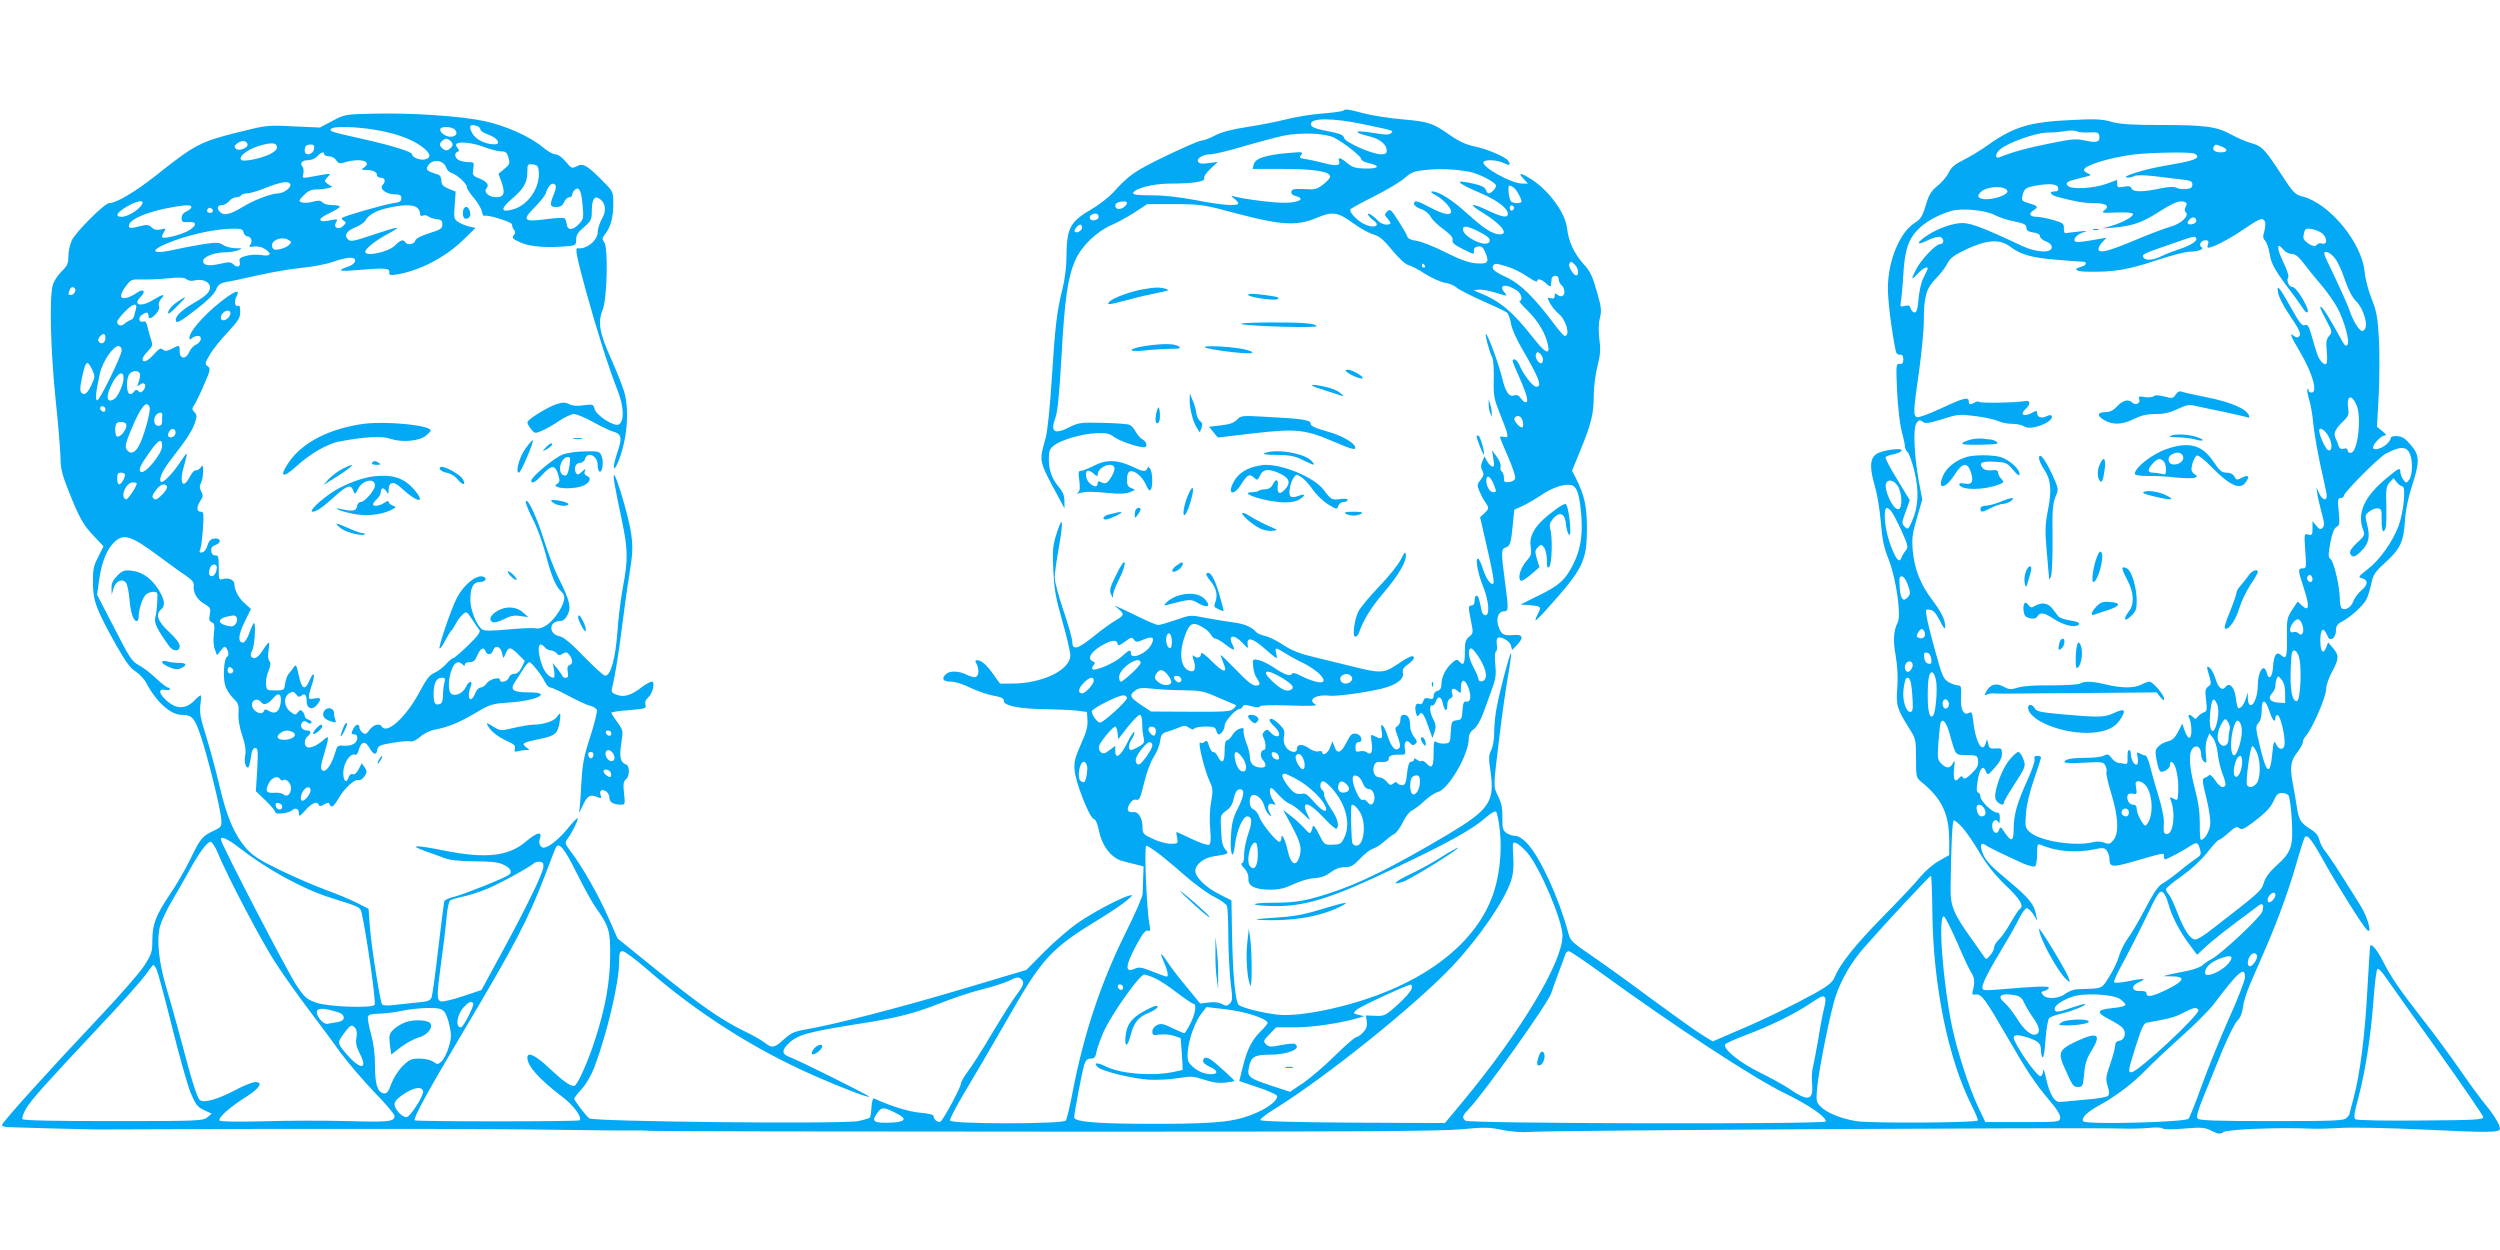 <?xml version="1.0" standalone="no"?>
<!DOCTYPE svg PUBLIC "-//W3C//DTD SVG 20010904//EN"
 "http://www.w3.org/TR/2001/REC-SVG-20010904/DTD/svg10.dtd">
<svg version="1.0" xmlns="http://www.w3.org/2000/svg"
 width="1280pt" height="640pt" viewBox="0 0 1280 640"
 preserveAspectRatio="xMidYMid meet">
<g transform="translate(0,640) scale(0.1,-0.1)"
fill="#03a9f4" stroke="none">
<path d="M6877 5833 c-4 -3 -51 -10 -104 -14 -54 -4 -136 -17 -183 -29 -47
-12 -138 -30 -203 -40 -80 -12 -133 -26 -167 -44 -27 -14 -58 -26 -69 -26 -11
0 -93 -36 -183 -79 -159 -77 -188 -97 -271 -189 -22 -23 -69 -60 -105 -81
-115 -67 -131 -97 -132 -254 0 -44 -9 -113 -20 -155 -29 -116 -38 -194 -55
-463 -9 -142 -22 -269 -31 -300 -35 -126 -38 -113 70 -313 l26 -49 0 37 c0 27
-8 48 -27 70 -37 44 -53 88 -53 145 0 42 4 53 26 70 37 29 143 60 217 63 51 2
67 -1 92 -20 28 -20 119 -52 153 -52 19 0 14 28 -8 40 -11 6 -26 23 -35 39 -8
16 -22 32 -32 36 -10 4 -72 9 -138 10 -109 3 -123 1 -167 -21 -80 -41 -102
-27 -74 48 11 30 20 123 31 315 16 293 32 404 71 492 31 70 108 145 183 178
31 13 85 43 121 66 l64 42 141 0 c135 -1 147 -2 320 -49 225 -59 305 -64 405
-22 82 35 110 31 190 -28 34 -25 80 -50 101 -56 31 -9 52 -26 97 -81 34 -41
67 -72 82 -76 14 -3 53 -23 86 -45 34 -21 79 -42 100 -45 22 -3 48 -14 60 -24
11 -11 71 -41 133 -69 62 -27 119 -54 126 -60 8 -7 17 -31 21 -55 3 -25 27
-79 52 -122 94 -162 110 -203 77 -203 -17 0 -66 63 -85 110 -7 16 -19 30 -26
30 -12 0 -12 -5 -1 -32 8 -18 26 -61 41 -95 27 -65 32 -93 17 -93 -6 0 -16 9
-25 21 -10 15 -20 19 -35 14 -25 -8 -44 20 -60 90 -17 70 -74 225 -83 225 -7
0 18 -93 33 -122 5 -9 8 -59 7 -110 -2 -86 1 -100 35 -185 43 -107 44 -117 17
-110 -11 3 -20 2 -20 -1 0 -4 18 -49 41 -100 22 -51 39 -100 37 -110 -2 -10
-14 -18 -31 -20 -23 -3 -27 0 -27 22 0 14 -5 28 -11 32 -6 3 -9 15 -6 25 3 10
-6 33 -20 51 l-24 33 7 -44 c6 -35 4 -43 -7 -39 -8 3 -19 15 -26 28 l-12 24
-11 -26 c-9 -19 -9 -31 -1 -47 10 -18 8 -26 -8 -47 -19 -24 -19 -29 -6 -60 8
-19 21 -44 30 -56 20 -29 19 -33 -6 -57 l-21 -19 25 -109 c37 -157 49 -224 43
-230 -12 -12 -36 22 -53 73 -9 30 -21 54 -26 54 -15 0 0 -79 28 -147 28 -71
34 -143 10 -143 -8 0 -17 10 -19 23 -14 67 -17 77 -26 77 -6 0 -10 -11 -10
-25 0 -16 -6 -25 -15 -25 -18 0 -18 -7 -3 -83 12 -57 11 -60 -10 -77 -18 -15
-22 -28 -22 -79 0 -61 -7 -73 -29 -47 -10 12 -17 10 -41 -12 -31 -30 -50 -69
-50 -109 0 -16 -7 -27 -20 -30 -12 -3 -20 -14 -20 -25 0 -16 -5 -19 -24 -14
-18 4 -25 1 -29 -14 -3 -13 -11 -18 -20 -14 -18 7 -26 -13 -17 -46 4 -17 8
-21 14 -12 14 23 24 12 47 -52 l23 -65 11 32 c8 26 7 39 -8 67 -18 35 -20 73
-3 68 5 -2 12 7 17 20 12 31 28 27 36 -8 8 -41 23 -48 23 -12 0 18 6 32 16 36
10 4 14 12 10 22 -10 26 4 37 25 18 18 -16 19 -16 19 14 0 45 18 49 36 7 19
-46 15 -81 -8 -77 -14 2 -17 -7 -20 -45 -3 -44 -5 -48 -30 -51 -25 -3 -27 -7
-30 -60 -3 -55 -4 -57 -33 -59 -16 -1 -35 3 -42 9 -10 8 -13 -2 -13 -55 0 -73
-8 -86 -35 -57 -10 11 -22 17 -27 14 -5 -3 -15 0 -23 6 -11 9 -15 9 -15 1 0
-6 -7 -11 -15 -11 -10 0 -16 -17 -21 -60 -5 -49 -10 -60 -25 -60 -10 0 -21 5
-24 10 -5 8 -12 7 -22 -2 -13 -10 -18 -9 -33 10 -10 12 -27 22 -38 22 -23 0
-37 30 -27 60 4 12 14 20 23 19 36 -3 52 2 52 15 0 17 16 23 56 22 30 -1 32 1
27 30 -6 36 9 51 27 29 10 -12 16 -12 26 -4 11 9 10 16 -6 36 -11 14 -20 38
-20 54 0 40 -10 59 -31 59 -13 0 -19 -7 -19 -25 0 -13 -7 -28 -15 -33 -14 -7
-14 -13 2 -55 13 -36 14 -50 6 -58 -18 -18 -39 4 -58 62 -20 61 -41 78 -31 25
7 -39 0 -44 -36 -25 -20 11 -21 10 -15 -34 7 -48 -4 -67 -26 -48 -7 5 -23 8
-35 4 -19 -4 -22 -1 -22 21 0 16 5 26 15 26 26 0 17 37 -10 43 -23 4 -29 -2
-51 -44 -27 -55 -48 -62 -62 -21 l-10 27 -12 -32 c-11 -30 -40 -47 -40 -24 0
5 -9 7 -20 4 -11 -3 -32 4 -50 17 -32 23 -60 21 -60 -5 0 -24 -38 -17 -56 10
-11 17 -14 36 -10 56 5 25 1 36 -23 60 -29 28 -51 37 -51 21 0 -5 11 -19 25
-32 27 -26 33 -50 12 -50 -8 0 -22 9 -32 20 -15 17 -19 17 -32 5 -10 -11 -11
-19 -3 -34 12 -24 13 -61 1 -61 -17 0 -21 -33 -6 -50 21 -23 19 -40 -6 -40
-37 0 -59 19 -59 50 0 16 -8 51 -19 77 -10 26 -16 54 -14 61 10 27 -38 11 -55
-18 -9 -16 -23 -30 -29 -30 -9 0 -13 -18 -13 -56 0 -59 -14 -69 -36 -25 -6 12
-15 21 -20 20 -9 -2 -19 14 -28 45 -5 14 -9 16 -20 7 -7 -6 -16 -8 -19 -4 -19
18 19 -139 47 -199 16 -33 17 -46 7 -103 -7 -38 -9 -97 -5 -139 5 -52 3 -75
-5 -81 -7 -4 -46 9 -88 29 -41 20 -77 36 -79 36 -2 0 -1 -13 3 -30 5 -29 4
-30 -33 -30 -22 0 -63 11 -91 25 -48 22 -53 27 -53 57 0 48 -21 84 -47 80 -30
-4 -38 14 -18 44 10 16 22 23 34 19 14 -4 20 9 39 87 13 55 33 108 49 132 15
23 30 59 33 81 4 34 10 41 35 48 17 5 44 15 61 22 27 11 35 11 52 -1 13 -9 23
-11 27 -4 3 5 29 10 57 10 41 0 51 -3 55 -20 3 -11 8 -20 12 -20 14 0 31 25
31 45 0 22 57 85 77 85 6 0 13 6 16 13 3 9 13 10 45 1 28 -7 42 -8 42 -1 0 6
53 8 152 5 97 -4 146 -2 135 4 -46 25 -1 54 71 46 39 -5 230 23 291 43 59 19
89 45 84 72 -4 19 3 30 26 46 32 23 40 41 19 41 -7 0 -40 -18 -73 -41 -69 -47
-87 -48 -240 -9 -49 12 -134 33 -188 46 -72 17 -113 33 -157 62 -32 22 -74 42
-93 46 -19 4 -41 13 -48 22 -21 25 -61 41 -119 48 -30 4 -91 14 -135 22 -80
16 -80 16 -154 -10 -41 -14 -82 -26 -91 -26 -8 0 -49 17 -90 37 -41 20 -88 43
-105 50 l-30 13 23 -19 c30 -26 28 -32 -17 -58 -22 -13 -74 -50 -115 -84 -80
-64 -106 -70 -106 -24 0 14 -20 86 -45 159 -25 74 -45 149 -45 168 0 19 9 86
20 148 26 143 22 180 -9 82 -21 -65 -23 -87 -18 -190 4 -97 12 -142 46 -262
23 -80 41 -159 41 -175 0 -76 -144 -145 -301 -145 l-59 0 -36 50 c-35 49 -60
70 -84 70 -7 0 -8 -6 0 -19 14 -28 12 -61 -4 -67 -8 -3 -28 2 -46 11 -39 20
-84 22 -105 5 -27 -23 -18 -40 23 -40 22 0 61 -12 97 -30 33 -16 86 -35 118
-41 44 -8 57 -14 57 -28 0 -25 82 -41 214 -42 56 -1 126 -4 156 -7 l55 -7 3
-42 c2 -32 -6 -63 -34 -124 -30 -69 -36 -90 -32 -133 5 -63 76 -243 98 -249
10 -2 20 -25 28 -66 16 -75 64 -136 121 -150 20 -5 52 -14 71 -18 l35 -9 -2
-59 c-1 -33 -2 -70 -3 -83 0 -12 -37 -98 -83 -190 -130 -261 -216 -520 -273
-812 -15 -80 -32 -151 -37 -157 -14 -19 -585 -19 -593 0 -2 7 31 71 74 143 43
71 141 239 218 373 181 318 222 363 480 520 55 34 116 75 135 92 31 27 32 29
9 23 -45 -12 -183 -85 -260 -138 -41 -28 -118 -94 -170 -146 l-95 -96 -325
-97 c-322 -96 -655 -182 -800 -207 -64 -11 -81 -19 -117 -52 -49 -44 -60 -46
-97 -17 -15 12 -62 39 -104 59 -119 58 -227 133 -447 311 l-203 164 -47 107
c-50 114 -134 261 -191 336 -32 42 -33 47 -19 66 25 35 56 97 53 106 -2 5 -23
-17 -48 -48 -46 -57 -101 -102 -127 -102 -16 0 -27 24 -20 42 16 44 -10 40
-72 -12 -90 -75 -204 -87 -417 -45 -147 30 -185 29 -99 -2 33 -11 78 -28 100
-36 28 -11 75 -16 153 -17 82 0 123 -4 147 -16 38 -17 50 -38 32 -52 -19 -16
-226 -99 -280 -113 -27 -6 -50 -17 -52 -23 -2 -6 -16 -114 -31 -241 -14 -126
-30 -239 -34 -251 -7 -18 -20 -22 -77 -27 -37 -4 -91 -10 -119 -13 -32 -4 -54
-2 -58 4 -11 19 -54 293 -62 393 l-7 96 -61 31 c-33 17 -106 47 -161 67 -55
20 -159 65 -231 100 -105 51 -139 73 -173 111 -61 70 -100 160 -138 324 -19
80 -50 195 -69 255 -28 89 -33 119 -28 158 4 26 4 47 1 47 -3 0 -19 -13 -35
-30 -42 -41 -89 -41 -137 1 -42 37 -47 64 -10 57 14 -3 25 -1 25 3 0 5 -5 9
-11 9 -5 0 -34 22 -62 49 -29 27 -68 57 -89 67 -32 17 -47 40 -123 189 l-88
170 11 78 c13 91 40 157 78 192 48 45 85 33 229 -74 50 -37 110 -81 135 -97
32 -22 44 -36 42 -50 -5 -36 16 -74 53 -95 32 -19 35 -24 29 -55 -5 -26 -2
-35 10 -40 14 -5 16 -15 11 -58 -4 -30 -2 -63 5 -81 l11 -30 20 25 c16 21 20
23 29 10 12 -19 13 -37 1 -44 -14 -9 -20 -102 -9 -142 5 -21 24 -51 41 -68 28
-27 31 -36 28 -78 -2 -30 5 -72 19 -113 15 -44 20 -77 16 -99 -7 -34 0 -66 14
-66 4 0 10 23 14 50 5 37 11 50 23 50 14 0 15 -13 10 -111 l-7 -110 50 -48
c28 -27 50 -54 50 -60 0 -13 68 -5 85 10 17 16 35 9 35 -13 1 -21 4 -20 34 14
33 38 61 48 68 27 3 -8 11 -8 27 2 19 11 25 11 28 2 8 -23 22 -14 48 32 31 52
82 98 101 91 8 -3 21 6 30 19 14 22 14 26 1 46 l-15 21 -16 -31 c-10 -19 -21
-28 -30 -25 -9 3 -17 -3 -21 -16 -12 -37 -30 -16 -27 31 3 46 36 94 59 85 8
-3 16 7 21 27 11 42 33 45 54 7 20 -35 35 -39 40 -8 3 19 13 24 78 35 41 7 83
10 92 7 9 -3 30 7 50 24 18 16 51 32 73 36 70 13 128 37 210 86 76 45 85 47
171 53 141 9 227 52 104 52 -84 0 -100 12 -74 53 11 16 30 45 42 65 13 21 28
37 32 37 11 0 66 -70 81 -103 7 -15 19 -27 27 -27 7 0 51 -20 95 -44 45 -24
95 -47 110 -50 15 -4 30 -13 33 -21 3 -7 -12 -69 -34 -137 -34 -105 -40 -140
-46 -244 -3 -67 -8 -130 -11 -140 -3 -11 5 2 17 28 24 53 37 62 74 48 22 -9
25 -8 20 6 -9 24 2 36 25 24 10 -6 19 -21 19 -34 0 -24 21 -36 63 -36 17 0 18
6 12 58 -5 47 -3 61 9 71 21 17 21 70 1 77 -29 11 -35 38 -24 108 10 65 10 67
-20 108 -17 23 -31 45 -31 49 0 3 41 10 90 13 84 7 90 9 85 27 -4 13 0 26 13
37 24 21 38 82 19 82 -7 0 -29 -12 -48 -26 -57 -44 -93 -55 -129 -42 -25 8
-31 15 -27 32 16 63 37 196 51 311 9 72 25 191 37 265 19 116 20 147 11 215
-10 79 -79 312 -88 302 -6 -5 2 -50 40 -232 31 -145 32 -202 6 -337 -11 -57
-24 -162 -29 -235 -10 -134 -34 -223 -63 -223 -7 0 -55 44 -108 98 -68 71
-104 100 -127 105 -55 11 -53 77 3 77 16 0 29 10 40 32 20 38 11 75 -46 188
-21 41 -54 129 -75 195 -37 119 -85 221 -93 197 -2 -7 14 -47 36 -90 22 -42
51 -123 66 -180 27 -107 53 -169 80 -191 24 -20 19 -52 -13 -103 -37 -59 -84
-92 -119 -85 -15 3 -80 0 -144 -6 -92 -8 -120 -8 -132 2 -28 24 -57 98 -58
149 0 62 15 92 47 92 26 0 41 15 25 25 -33 20 -104 -34 -142 -109 -29 -56 -97
-256 -87 -256 5 0 18 19 30 43 12 23 25 44 29 47 4 3 14 19 23 35 8 17 24 38
35 48 20 19 21 18 49 -24 15 -23 32 -48 38 -55 6 -9 -9 -31 -58 -78 -37 -36
-72 -66 -77 -66 -5 0 -22 -14 -37 -31 -16 -17 -42 -37 -59 -44 -24 -10 -41
-32 -75 -96 -68 -129 -168 -221 -194 -179 -12 19 -43 10 -63 -17 -17 -23 -22
-25 -36 -14 -9 7 -16 20 -16 27 0 20 -18 17 -30 -5 -13 -26 -13 -31 5 -31 22
0 18 -38 -6 -50 -11 -6 -34 -10 -51 -8 -29 3 -32 0 -44 -42 -18 -60 -49 -99
-65 -83 -9 9 -6 28 10 81 27 90 27 101 -1 75 -32 -29 -67 -45 -84 -39 -18 7
-18 40 1 56 21 17 19 30 -5 30 -24 0 -38 26 -22 42 8 8 15 8 26 -1 9 -7 16 -8
20 -2 4 5 -3 12 -14 16 -11 3 -20 12 -20 19 0 6 -5 17 -12 24 -9 9 -14 7 -23
-5 -11 -15 -14 -15 -38 3 -34 25 -37 78 -5 95 18 10 24 8 34 -6 10 -14 17 -15
27 -7 18 15 27 5 27 -29 0 -37 29 -47 52 -19 26 32 22 40 -12 34 -35 -8 -36
-2 -14 67 20 59 11 78 -11 26 -23 -55 -40 -47 -55 24 -12 55 -15 60 -26 43 -7
-11 -19 -26 -26 -34 -7 -8 -15 -30 -18 -50 -5 -34 -6 -35 -50 -35 -43 0 -45 1
-48 31 -2 18 4 49 13 69 11 28 12 41 4 51 -7 8 -8 29 -4 54 4 22 4 40 1 40 -3
0 -17 -18 -31 -40 -24 -39 -47 -50 -60 -30 -3 5 0 20 7 32 12 22 19 138 8 138
-3 0 -13 -22 -23 -50 -10 -28 -24 -50 -32 -50 -28 0 -26 38 7 105 l33 67 -30
27 c-32 27 -55 69 -55 101 0 21 -31 34 -60 25 -19 -6 -20 -2 -20 58 0 56 -2
65 -17 63 -12 0 -19 7 -21 21 -3 17 3 26 22 33 33 12 25 39 -10 32 -17 -3 -26
-14 -32 -36 -5 -18 -16 -32 -27 -34 -14 -3 -16 0 -10 14 4 11 11 58 14 107 5
78 4 87 -11 87 -22 0 -23 23 -2 56 14 21 15 29 4 48 -9 18 -9 29 -1 44 6 11
11 38 11 58 0 33 -2 36 -13 20 -7 -9 -18 -16 -25 -14 -6 2 -19 -12 -29 -31
-39 -75 -58 -32 -28 64 8 27 13 51 11 52 -2 2 -17 -18 -34 -44 -36 -55 -89
-110 -98 -100 -13 12 7 57 51 114 80 102 108 146 122 186 12 34 12 42 -1 56
-14 15 -14 20 -1 38 8 12 31 59 50 104 33 75 34 83 18 94 -15 11 -14 16 11 59
15 26 57 78 92 115 55 59 64 74 64 105 0 23 -4 35 -10 31 -16 -10 -23 21 -10
45 18 34 4 35 -41 4 -97 -67 -199 -176 -199 -213 0 -12 3 -12 12 -3 7 7 20 12
31 12 25 0 18 -32 -10 -45 -12 -5 -28 -22 -34 -37 -16 -39 -49 -38 -49 2 0 35
-1 35 -41 14 -24 -12 -34 -13 -45 -4 -11 10 -20 5 -46 -24 -32 -36 -58 -47
-58 -24 0 7 12 25 27 40 24 26 26 31 16 61 -6 17 -14 46 -18 64 -4 21 -11 30
-20 27 -22 -9 -30 18 -10 33 24 17 35 17 35 -2 0 -21 13 -19 39 8 13 15 19 30
15 41 -4 10 1 25 11 36 24 27 9 25 -40 -5 -62 -39 -108 -28 -65 15 29 29 15
45 -19 21 -15 -11 -39 -23 -54 -26 -36 -9 -36 16 -1 62 24 32 29 34 82 32 32
-1 92 2 134 6 57 6 82 5 93 -5 8 -7 25 -10 40 -6 37 9 72 -3 79 -27 7 -27 -14
-50 -81 -88 -59 -34 -93 -65 -93 -86 0 -23 18 -14 106 54 55 42 91 78 100 99
11 27 21 34 51 40 21 3 96 19 166 35 70 16 172 33 225 38 53 5 124 19 156 30
75 27 119 28 114 4 -2 -10 -18 -23 -35 -28 -61 -20 -47 -26 42 -18 145 12 170
11 168 -10 -1 -16 4 -18 40 -12 118 20 248 88 339 177 l63 61 -32 7 c-18 4
-43 14 -56 23 -23 15 -24 20 -19 86 l5 70 -37 15 c-28 12 -36 21 -36 41 0 16
-7 28 -17 31 -57 18 -64 24 -53 43 21 40 81 34 95 -8 3 -11 15 -23 26 -26 29
-9 79 -55 79 -72 0 -8 16 -34 36 -56 19 -23 38 -54 41 -69 3 -15 9 -26 12 -23
15 8 146 -32 143 -45 -1 -6 3 -18 9 -26 9 -11 8 -18 -1 -29 -11 -13 -5 -18 36
-37 48 -22 138 -28 247 -18 34 4 37 7 37 34 0 22 10 38 40 63 36 31 40 39 40
81 0 60 13 81 37 66 34 -21 40 -62 15 -104 -12 -22 -22 -52 -22 -69 0 -42 -58
-89 -102 -82 -15 2 -7 -38 41 -215 55 -200 119 -402 163 -513 33 -83 35 -156
7 -174 -23 -14 -117 46 -125 80 -6 23 -9 24 -56 18 -34 -5 -58 -3 -74 6 -18 9
-32 10 -61 1 -49 -15 -153 -80 -153 -95 1 -7 9 -22 20 -35 18 -22 21 -22 53
-8 20 8 59 30 88 50 30 20 64 36 78 36 13 0 57 -18 98 -41 41 -23 86 -44 100
-48 46 -12 50 -33 23 -110 -25 -74 -22 -109 5 -46 46 111 59 265 30 362 -9 29
-38 103 -66 165 -60 134 -69 189 -44 250 24 56 30 323 8 349 -11 14 -11 20 5
40 29 37 42 86 42 155 0 62 0 63 -54 117 -79 81 -101 93 -133 76 -24 -13 -27
-12 -57 24 -18 22 -40 37 -53 37 -11 0 -41 16 -65 37 -64 54 -190 110 -298
133 -121 26 -377 43 -567 38 -146 -3 -149 -4 -211 -37 l-64 -34 -135 6 c-131
7 -138 6 -275 -28 -205 -51 -229 -64 -434 -227 -105 -82 -199 -138 -235 -138
-23 0 -172 -148 -192 -192 -9 -20 -17 -56 -17 -80 0 -37 -5 -49 -35 -78 -19
-19 -40 -50 -45 -70 -18 -64 -11 -335 15 -588 14 -134 25 -270 25 -302 0 -46
9 -83 40 -161 57 -143 76 -176 131 -234 l49 -52 -27 -54 c-24 -46 -28 -65 -27
-134 0 -92 17 -136 121 -322 47 -82 72 -116 97 -131 19 -12 44 -38 55 -59 49
-94 123 -162 179 -163 56 0 68 -14 101 -112 38 -115 100 -369 104 -423 2 -37
0 -40 -38 -58 -60 -28 -70 -41 -119 -143 -25 -51 -72 -134 -106 -183 -72 -107
-90 -153 -90 -237 0 -58 -4 -70 -42 -129 -24 -37 -131 -159 -239 -273 -241
-255 -489 -529 -489 -542 0 -6 15 -11 33 -11 38 -2 382 -11 447 -12 25 0 430
1 900 3 470 1 1073 0 1340 -3 267 -4 501 -6 520 -5 19 1 55 0 80 -2 25 -2 938
-4 2030 -4 1551 -1 2015 2 2120 12 118 11 144 11 210 -3 50 -10 101 -14 155
-10 125 8 2820 23 3010 17 50 -2 116 0 148 3 32 4 63 3 70 -3 7 -5 51 -6 112
0 89 7 103 6 139 -12 34 -17 43 -18 61 -6 22 14 285 25 455 17 30 -1 96 1 146
4 49 4 245 0 435 -9 331 -16 379 -15 379 6 0 19 -34 74 -75 123 -23 28 -81
106 -128 175 -48 69 -132 184 -188 255 -124 159 -167 222 -207 301 -28 55 -57
93 -66 83 -2 -2 -8 -103 -15 -224 -12 -232 -37 -430 -70 -555 -11 -41 -21 -78
-21 -82 0 -4 -7 -14 -16 -22 -13 -14 -62 -16 -383 -16 -284 0 -371 3 -379 13
-8 9 1 41 32 117 24 58 67 164 96 235 30 72 64 139 76 150 14 13 24 37 28 68
3 27 19 78 35 115 16 37 54 125 85 196 65 151 122 310 161 451 16 55 32 105
37 110 13 14 38 -19 104 -139 63 -112 189 -313 212 -336 31 -32 5 66 -34 126
-20 33 -64 102 -97 154 -32 52 -70 107 -82 122 -13 15 -26 41 -30 58 -5 21
-19 39 -44 54 -52 33 -61 48 -71 113 -5 32 -13 82 -19 112 -18 90 -14 124 19
166 16 21 30 45 30 53 0 9 6 23 14 31 36 42 106 203 106 244 0 17 13 57 30 87
36 68 37 84 5 122 l-25 29 -10 -26 c-15 -39 -30 -21 -30 35 0 58 15 73 33 32
10 -25 16 -28 30 -21 10 6 17 22 17 40 0 23 7 34 32 47 45 24 107 81 124 113
8 16 19 52 25 81 10 46 19 60 71 107 77 70 94 106 101 211 3 55 16 118 36 181
41 127 40 156 -5 210 -28 34 -44 44 -70 46 -23 1 -34 -3 -34 -12 0 -7 -12 -23
-26 -34 -27 -21 -64 -28 -64 -12 0 17 42 61 58 61 13 0 10 6 -11 23 l-27 22 9
160 c4 88 5 219 1 290 -6 110 -12 141 -37 205 -17 41 -33 103 -36 137 -13 148
-177 349 -315 386 -43 11 -49 18 -117 122 -82 125 -93 137 -154 154 -25 7 -67
26 -95 41 -75 42 -136 50 -357 50 -157 0 -213 4 -257 16 -47 14 -83 16 -197
10 -223 -10 -302 -33 -440 -131 -33 -24 -87 -56 -120 -73 -45 -22 -65 -39 -77
-65 -9 -19 -35 -50 -57 -68 -34 -27 -45 -45 -61 -100 -17 -56 -26 -71 -55 -89
-78 -48 -139 -196 -139 -335 0 -66 18 -213 40 -321 2 -13 11 -21 21 -20 13 1
18 -6 18 -24 0 -18 -5 -25 -19 -23 -18 1 -19 -5 -13 -140 4 -80 14 -168 23
-202 9 -33 17 -69 17 -80 1 -11 7 -24 14 -30 7 -5 22 -48 34 -95 25 -99 22
-184 -11 -257 -19 -44 -21 -46 -38 -30 -16 17 -16 21 5 77 l21 59 -64 106
c-36 58 -63 109 -60 114 3 5 21 12 41 15 19 4 37 12 41 18 11 18 -97 4 -128
-16 -35 -23 -37 -71 -7 -171 11 -39 24 -119 29 -180 7 -88 15 -126 40 -190 37
-91 65 -284 47 -320 -22 -44 -26 -91 -11 -172 9 -55 12 -111 8 -166 -7 -90 -2
-106 66 -214 28 -44 30 -53 30 -146 0 -95 1 -99 27 -120 106 -86 143 -165 143
-302 l0 -73 -53 -30 c-29 -16 -70 -52 -92 -78 -21 -27 -109 -121 -196 -209
-145 -148 -218 -240 -248 -313 -9 -21 -35 -42 -94 -75 -120 -66 -265 -137
-405 -196 l-123 -53 -52 32 c-29 17 -146 101 -262 186 -115 86 -256 187 -312
225 -93 63 -103 73 -113 111 -47 177 -144 389 -211 460 -22 24 -45 38 -60 38
-14 0 -34 7 -46 15 -18 13 -21 24 -21 78 1 47 -4 76 -22 111 -25 53 -26 36 11
336 11 91 29 216 40 279 11 62 18 115 16 117 -6 7 -68 -231 -78 -301 -5 -33
-9 -84 -9 -113 0 -29 -7 -66 -15 -83 -13 -25 -14 -41 -3 -113 21 -151 -7 -192
-220 -319 -285 -169 -451 -251 -610 -302 -125 -40 -171 -47 -292 -47 -120 -1
-111 -15 10 -17 163 -3 300 40 631 199 270 128 388 194 456 254 26 23 48 35
53 30 5 -5 14 -47 19 -94 11 -95 1 -210 -25 -299 -80 -278 -370 -499 -792
-605 -131 -33 -256 -49 -322 -41 -78 9 -183 36 -198 50 -17 16 -30 152 -34
362 l-3 173 -63 32 c-68 34 -122 87 -122 119 0 32 42 66 91 74 81 12 83 14 62
37 -13 15 -19 40 -21 98 -4 76 -4 77 26 99 22 15 33 34 39 64 6 27 15 43 26
45 31 6 30 -28 -4 -94 -27 -54 -33 -79 -37 -148 -5 -94 12 -128 21 -41 7 66
40 145 62 145 26 0 28 -28 6 -89 -11 -32 -21 -79 -21 -105 0 -28 -4 -46 -12
-46 -6 0 -1 -11 12 -25 16 -17 23 -36 22 -54 -3 -38 34 -56 112 -56 47 0 75 7
121 29 34 16 80 29 106 30 32 2 56 11 81 29 23 18 47 27 73 27 31 0 44 7 79
44 22 24 52 47 66 51 14 4 39 20 55 35 17 15 40 33 52 39 12 6 32 33 45 60 13
27 33 54 45 60 13 6 42 28 66 50 23 22 54 42 69 46 54 14 157 190 158 272 0
22 8 37 26 50 15 11 34 44 49 83 13 36 33 92 45 125 18 48 21 72 16 122 -4 37
-2 64 3 68 6 3 8 19 5 34 -3 16 -1 31 4 35 17 10 62 -16 68 -39 l6 -23 24 25
c35 35 32 55 -8 52 -59 -4 -69 0 -83 36 -18 42 -6 85 25 85 24 0 25 8 5 155
-20 147 -19 166 4 172 23 6 28 24 37 122 l7 71 41 19 c23 10 65 35 94 54 59
41 123 62 158 53 29 -8 43 -52 51 -167 6 -96 -6 -167 -43 -240 -39 -77 -70
-106 -172 -156 l-97 -48 40 -3 c65 -5 68 -7 50 -43 -9 -17 -15 -33 -13 -35 3
-2 31 27 64 64 179 200 198 239 199 402 0 119 -12 173 -57 263 l-19 37 42 103
c57 139 69 189 69 282 0 45 9 111 19 150 14 55 17 84 10 135 -5 42 -5 81 2
110 10 39 8 58 -16 140 -22 77 -34 103 -67 138 -48 53 -77 115 -85 185 -9 77
-92 191 -182 249 -55 35 -72 36 -41 3 l23 -25 -29 0 c-56 0 -213 88 -198 111
8 14 73 10 104 -6 30 -15 37 -11 22 12 -12 19 -112 62 -175 74 -39 8 -77 25
-120 55 -91 64 -110 71 -247 83 -69 6 -158 20 -199 31 -81 22 -94 23 -104 13z
m103 -69 c161 -34 156 -32 142 -46 -9 -9 -30 -9 -88 1 -42 7 -78 10 -81 7 -7
-6 4 -10 65 -26 49 -13 82 -41 82 -70 0 -16 -7 -20 -30 -20 -43 0 -182 61
-188 83 -5 18 -16 22 -111 41 -38 8 -57 16 -59 28 -7 35 107 36 268 2z m-4536
-10 c9 -3 16 -11 16 -18 0 -6 19 -18 42 -26 48 -17 66 -51 26 -49 -44 1 -92
25 -109 55 -22 39 -13 53 25 38z m-521 -19 c105 -18 182 -46 236 -85 46 -34
52 -57 17 -66 -25 -6 -66 10 -66 26 0 13 -107 46 -260 80 -159 36 -163 37
-155 50 9 15 130 12 228 -5z m407 0 c16 -19 4 -35 -25 -35 -26 0 -58 26 -50
41 9 14 61 11 75 -6z m8368 -13 c39 2 47 0 50 -16 7 -32 -12 -39 -70 -26 -48
11 -68 9 -186 -15 -116 -23 -187 -43 -254 -70 -24 -10 -24 17 1 39 37 34 182
86 241 87 30 0 73 4 95 8 22 4 48 3 58 -1 10 -5 39 -8 65 -6z m-3867 -27 c52
-27 139 -96 139 -110 0 -7 18 -16 41 -21 60 -13 47 -29 -22 -27 -48 1 -65 7
-90 27 -34 29 -51 33 -43 12 9 -24 -14 -28 -73 -12 -32 8 -75 18 -96 21 -34 5
-37 8 -25 22 12 15 6 16 -62 10 -117 -10 -172 -27 -180 -57 l-7 -25 156 0
c160 0 241 -13 241 -39 0 -8 -16 -26 -36 -41 -31 -24 -42 -27 -97 -23 -51 2
-62 0 -65 -13 -2 -11 6 -19 23 -23 47 -12 22 -31 -46 -34 -54 -3 -222 18 -278
34 -9 3 -7 -2 7 -12 12 -9 22 -20 22 -25 0 -16 -85 -10 -216 16 -84 16 -162
25 -227 25 -74 0 -98 3 -95 13 8 22 100 46 183 47 123 0 187 10 181 27 -4 8
10 29 32 49 l37 35 -46 -6 c-33 -5 -49 -3 -54 6 -11 17 23 39 62 39 18 0 94
18 170 41 76 22 170 47 208 55 89 17 211 12 256 -11z m-4521 -20 c10 -12 10
-18 0 -30 -7 -8 -18 -15 -25 -15 -7 0 -18 7 -25 15 -10 12 -10 18 0 30 7 8 18
15 25 15 7 0 18 -7 25 -15z m-1043 -12 c7 -19 -44 -40 -60 -24 -9 10 -8 15 8
27 22 17 46 15 52 -3z m151 -15 c2 -11 -10 -24 -35 -37 -47 -23 -141 -42 -149
-29 -13 21 45 61 113 77 50 12 67 9 71 -11z m1059 0 c32 -12 71 -23 88 -23 24
0 31 -5 38 -32 9 -29 7 -35 -20 -57 l-31 -26 16 -43 c20 -55 12 -77 -27 -77
-37 0 -67 26 -50 46 15 18 3 33 -38 51 -33 13 -35 17 -30 49 5 32 4 34 -24 34
-17 0 -39 5 -50 10 -21 12 -25 36 -6 43 9 3 9 7 0 19 -7 8 -10 18 -6 21 13 14
84 6 140 -15z m-869 -10 c-4 -30 -48 -39 -48 -10 0 24 8 32 32 32 14 0 19 -6
16 -22z m9766 12 c35 -13 33 -30 -3 -30 -31 0 -47 13 -36 30 8 12 8 12 39 0z
m-9714 -40 c0 -5 11 -10 24 -10 13 0 30 -9 37 -20 12 -18 19 -19 49 -10 74 22
137 4 95 -27 -18 -12 -17 -13 7 -13 37 0 58 -10 58 -26 0 -8 9 -14 20 -14 22
0 26 -20 9 -37 -19 -19 19 -48 60 -48 29 0 36 -4 36 -20 0 -16 -9 -21 -45 -26
-47 -7 -249 -65 -259 -75 -3 -3 1 -9 9 -14 13 -8 13 -11 -2 -26 -23 -23 -53
-11 -38 16 10 18 8 19 -17 14 -48 -9 -58 -9 -63 1 -3 6 19 21 48 34 28 14 52
28 52 33 0 4 -17 8 -39 8 -21 0 -44 6 -50 14 -9 10 -20 11 -50 3 -21 -6 -46
-7 -56 -3 -17 6 -16 9 10 36 21 22 38 30 64 30 20 0 46 3 59 6 l23 7 -21 14
c-21 15 -21 16 -3 36 20 22 28 22 -94 0 -34 -6 -36 -5 -30 17 3 13 1 30 -4 37
-16 18 -2 33 30 33 15 0 36 9 46 20 20 22 35 26 35 10z m9574 4 c9 -3 16 -10
16 -15 0 -15 -42 -27 -168 -48 -107 -18 -234 -59 -189 -60 10 -1 26 3 35 8 10
5 51 5 102 -1 47 -6 110 -13 140 -17 46 -5 55 -9 55 -26 0 -15 -8 -21 -32 -23
-18 -2 -40 1 -50 7 -13 6 -39 5 -83 -4 -88 -19 -139 -19 -146 0 -5 12 -15 14
-40 9 -30 -5 -34 -4 -34 14 l0 21 -57 -21 c-68 -23 -176 -29 -195 -10 -17 17
-3 25 70 42 48 11 54 14 35 21 -13 5 -23 13 -23 19 0 23 131 63 255 79 83 10
287 14 309 5z m-8476 -88 c10 -82 -51 -174 -128 -197 -67 -20 -70 1 -10 52 62
53 80 85 80 139 0 39 1 41 28 38 22 -2 28 -9 30 -32z m4772 -7 c50 -12 130
-54 130 -70 0 -13 -25 -39 -38 -39 -5 0 -12 8 -14 18 -4 12 -22 22 -57 30
-112 26 -101 9 32 -48 82 -35 137 -77 137 -104 0 -24 -28 -19 -108 19 -84 40
-96 31 -19 -15 94 -58 135 -111 85 -110 -36 1 -81 30 -165 106 -79 72 -147
114 -180 114 -11 -1 -4 -8 19 -20 35 -19 78 -64 78 -82 0 -23 -37 -17 -100 16
-76 40 -90 43 -90 22 0 -8 16 -20 35 -26 21 -7 41 -23 50 -40 8 -15 37 -44 66
-64 36 -27 50 -43 46 -55 -3 -14 9 -24 50 -45 63 -31 61 -31 59 -9 0 12 7 19
22 21 18 3 26 -4 38 -33 20 -49 11 -58 -50 -53 -37 3 -83 20 -157 57 -57 29
-123 55 -147 58 -28 4 -43 11 -47 23 -3 10 -24 46 -46 80 -37 58 -42 62 -57
47 -14 -15 -14 -18 1 -35 23 -25 21 -32 -6 -32 -13 0 -32 9 -43 21 -24 27 -60
47 -48 27 4 -7 16 -19 26 -26 41 -30 1 -44 -50 -18 -35 18 -76 62 -68 74 3 5
56 34 118 65 62 31 133 73 157 93 37 33 52 38 110 44 76 8 166 3 231 -11z
m-6044 -61 c9 -15 -32 -48 -61 -48 -34 0 -125 -34 -180 -68 -67 -41 -98 -48
-119 -27 -18 19 -13 35 12 35 10 0 25 9 35 20 9 11 26 20 36 20 11 0 23 5 26
10 3 6 17 10 30 10 13 0 48 10 77 21 91 37 133 45 144 27z m1359 -8 c3 -5 -1
-26 -10 -46 -22 -53 -19 -64 13 -64 21 0 32 7 40 25 6 14 18 25 27 25 8 0 15
6 15 14 0 7 6 19 14 25 21 18 33 -6 39 -81 6 -61 4 -70 -16 -92 -31 -35 -61
-38 -65 -6 -2 14 -7 28 -11 32 -4 4 -46 2 -94 -4 -117 -16 -126 -6 -59 61 28
28 54 61 57 73 13 42 37 60 50 38z m7693 -12 c2 -13 -3 -18 -17 -18 -34 0 -24
-19 17 -29 87 -23 130 -31 184 -31 62 0 82 -15 52 -37 -17 -13 -10 -14 63 -11
50 2 83 -1 84 -7 3 -14 -52 -44 -109 -61 l-47 -14 59 5 c95 9 140 24 223 76
83 53 113 65 138 55 12 -4 13 -10 6 -24 -7 -13 -7 -22 1 -30 18 -18 -26 -58
-80 -73 -26 -7 -103 -36 -172 -65 -141 -59 -185 -71 -195 -54 -4 6 4 23 16 37
l24 26 -40 -7 c-112 -20 -127 -20 -123 0 2 11 18 24 38 32 34 12 33 12 -20 6
-30 -3 -59 -7 -65 -8 -5 0 -9 11 -8 25 1 24 -4 28 -56 43 -31 9 -69 16 -84 16
-34 0 -43 16 -17 32 28 18 26 23 -21 37 -37 11 -40 15 -34 39 9 37 16 42 71
52 72 12 108 8 112 -12z m-2790 3 c14 -8 42 -57 42 -72 0 -13 -47 -11 -55 1
-10 16 -16 80 -8 80 5 0 14 -4 21 -9z m2530 -19 c5 -17 -59 -42 -108 -42 -43
0 -53 17 -25 40 34 28 123 30 133 2z m-9548 -59 c-1 -25 -71 -73 -107 -73 -31
0 -29 15 6 39 46 33 101 51 101 34z m5040 -1 c0 -14 -23 -32 -42 -32 -20 0
-25 26 -5 33 20 8 47 8 47 -1z m-4790 -22 c0 -6 -11 -16 -25 -22 -16 -7 -25
-19 -25 -34 0 -20 5 -23 33 -21 44 3 47 -14 9 -40 -33 -22 -130 -48 -141 -38
-3 3 1 15 8 26 12 20 11 21 -17 14 -21 -4 -34 -1 -46 11 -14 14 -23 15 -63 5
-49 -13 -59 -10 -50 13 10 25 85 57 177 77 99 20 140 23 140 9z m1151 0 c10
-6 19 -19 19 -30 0 -13 5 -18 15 -14 8 4 21 2 28 -4 6 -6 26 -12 42 -14 24 -2
30 -8 30 -27 0 -21 -9 -27 -67 -45 -44 -14 -69 -27 -72 -38 -4 -19 -41 -25
-51 -8 -10 16 -24 12 -53 -17 -34 -34 -152 -59 -152 -32 0 16 57 61 124 96 72
39 47 35 -99 -14 -86 -29 -101 -31 -113 -19 -22 21 -8 44 38 62 22 9 45 25 51
35 15 29 57 52 118 65 71 16 117 17 142 4z m5621 -5 c0 -5 -5 -11 -11 -13 -6
-2 -11 4 -11 13 0 9 5 15 11 13 6 -2 11 -8 11 -13z m-6662 -16 c0 -5 -7 -9
-15 -9 -15 0 -20 12 -9 23 8 8 24 -1 24 -14z m9121 -19 c24 -13 71 -28 104
-34 49 -10 60 -16 60 -32 0 -14 9 -20 35 -24 22 -3 35 -10 35 -20 0 -8 14 -20
30 -26 19 -7 30 -18 30 -30 0 -31 -77 -28 -150 6 -224 105 -275 123 -326 117
-57 -7 -128 -37 -177 -73 -44 -34 -35 -40 21 -13 25 12 52 19 61 16 21 -8 21
-37 -1 -37 -22 0 -97 -79 -123 -130 -27 -53 -25 -58 9 -21 25 27 51 40 51 26
0 -2 -9 -22 -20 -44 -13 -23 -23 -68 -27 -110 -4 -53 -10 -71 -20 -71 -8 0
-17 9 -20 20 -4 16 -11 18 -30 14 -25 -7 -25 -6 -19 32 3 21 9 86 12 144 8
121 29 176 90 230 38 33 104 67 159 81 53 14 168 3 216 -21z m-4586 -11 c0 -8
-10 -15 -22 -17 -25 -4 -33 22 -10 31 18 8 32 2 32 -14z m5620 -20 c0 -8 -10
-15 -22 -17 -25 -4 -30 7 -11 26 15 15 33 10 33 -9z m352 -5 c3 -9 1 -31 -4
-49 -8 -26 -7 -36 5 -48 8 -9 18 -39 23 -68 8 -52 27 -85 122 -210 23 -31 47
-65 53 -75 7 -11 15 -16 19 -12 12 12 -56 128 -76 128 -19 0 -35 33 -23 51 4
6 -8 42 -27 80 -33 69 -33 103 1 62 10 -13 29 -23 43 -23 18 0 35 -13 61 -47
20 -27 60 -76 90 -111 30 -35 68 -89 85 -121 35 -66 65 -178 49 -187 -12 -8
-7 -15 -67 93 -47 83 -71 116 -71 97 0 -3 14 -33 31 -65 31 -57 31 -60 14 -79
-14 -16 -17 -31 -12 -80 6 -65 -1 -79 -27 -52 -17 19 -24 39 -51 135 -12 43
-20 57 -30 53 -19 -7 -27 3 -81 99 -55 98 -69 113 -60 65 3 -19 26 -64 50
-100 61 -91 70 -110 57 -123 -7 -7 -15 -6 -26 3 -25 21 -18 1 31 -82 65 -110
92 -208 59 -208 -8 0 -15 5 -15 12 0 6 -3 9 -6 5 -3 -3 1 -27 9 -54 8 -26 18
-82 21 -123 4 -41 20 -133 35 -205 16 -71 31 -141 33 -154 5 -37 -19 -36 -37
1 l-15 33 4 -30 c2 -16 12 -60 22 -97 15 -55 16 -70 6 -80 -11 -11 -17 -9 -33
11 l-19 23 0 -37 c0 -33 -2 -37 -21 -32 -22 6 -22 4 -16 -84 6 -84 6 -89 -13
-89 -26 0 -25 -9 6 -103 30 -91 27 -122 -9 -88 l-23 21 -28 -42 c-26 -40 -28
-50 -27 -136 2 -105 -3 -121 -29 -97 -24 22 -38 3 -42 -59 -3 -54 -22 -72 -32
-31 -14 54 -46 9 -46 -64 0 -50 -18 -101 -36 -101 -9 0 -14 12 -15 33 l-1 32
-9 -31 c-5 -17 -16 -37 -24 -44 -17 -14 -20 -9 -29 55 -7 49 -33 73 -51 48
-17 -23 -38 -5 -53 46 -7 21 -19 44 -27 51 -18 15 -19 9 -3 -43 10 -35 10 -41
-6 -52 -15 -11 -17 -22 -11 -69 6 -49 5 -57 -11 -63 -11 -4 -24 -14 -31 -22
-9 -13 -14 -14 -24 -3 -20 19 -31 14 -19 -7 5 -11 10 -38 10 -61 0 -50 -18
-50 -35 1 l-12 34 -21 -42 c-16 -30 -30 -43 -50 -48 -16 -3 -38 -14 -49 -25
-18 -16 -19 -25 -13 -62 14 -72 18 -77 46 -64 13 6 24 19 24 29 0 33 25 11 33
-29 10 -47 11 -68 9 -117 -2 -35 -3 -37 -24 -26 -19 10 -20 9 -14 -7 26 -65
14 -174 -19 -174 -17 0 -19 8 -16 61 1 20 -11 81 -28 135 -17 54 -36 123 -43
152 -7 29 -18 53 -23 54 -6 0 -18 4 -28 10 -17 9 -18 7 -12 -20 3 -17 2 -33
-4 -36 -12 -8 -31 25 -31 53 0 12 -4 21 -10 21 -5 0 -8 -17 -7 -38 1 -28 -1
-36 -13 -33 -8 2 -23 4 -33 5 -10 0 -26 12 -36 25 -15 20 -21 22 -39 12 -11
-6 -51 -11 -89 -11 -75 0 -113 -7 -113 -22 0 -5 40 -7 99 -3 92 5 101 4 110
-14 6 -11 9 -26 6 -33 -3 -8 8 -58 25 -112 36 -118 40 -202 11 -237 -17 -21
-23 -23 -48 -13 -15 5 -39 7 -53 3 -90 -25 -278 4 -329 52 -22 21 -23 28 -18
94 3 44 19 111 41 175 20 57 36 107 36 112 0 4 -9 8 -19 8 -13 0 -18 -5 -14
-18 2 -10 -14 -57 -36 -105 -53 -116 -71 -178 -71 -250 0 -66 -11 -71 -47 -18
-19 29 -22 30 -28 12 -9 -29 -35 -14 -35 20 0 30 23 41 33 17 3 -7 6 2 6 20 1
24 -3 32 -16 32 -22 0 -83 59 -83 81 0 10 -5 19 -12 21 -9 3 -9 19 -2 63 9 61
28 82 42 45 8 -21 10 -20 45 19 25 28 37 51 37 71 0 28 -3 30 -32 28 -26 -3
-33 1 -38 22 l-6 25 -8 -23 c-17 -52 -52 12 -63 115 -5 47 -8 51 -24 42 -25
-13 -41 19 -39 74 3 63 2 67 -17 68 -10 0 -31 8 -47 17 -26 16 -33 32 -66 153
-21 74 -41 155 -45 178 -7 41 -6 43 16 39 17 -2 31 -17 46 -47 30 -59 37 -63
30 -18 -4 25 -25 64 -60 110 -65 85 -95 162 -104 261 -5 61 -1 87 22 165 l27
93 -18 96 c-24 137 -30 271 -11 297 13 16 17 17 31 6 13 -11 29 -9 101 13 81
26 89 26 173 15 48 -6 99 -18 114 -25 15 -8 46 -14 70 -14 24 0 52 -6 63 -14
34 -23 157 26 139 56 -3 4 -14 3 -25 -3 -25 -13 -49 -5 -49 16 0 14 -3 14 -31
-1 -39 -19 -58 -6 -29 21 30 27 26 48 -7 41 -44 -8 -217 -11 -228 -4 -6 4 -17
3 -25 -3 -21 -13 -30 -11 -30 6 0 25 -29 17 -142 -36 -60 -28 -115 -48 -123
-45 -20 7 -19 32 10 231 13 94 25 213 25 265 0 122 13 165 62 214 22 22 48 56
58 76 15 29 34 43 98 74 106 49 171 53 223 14 53 -41 111 -58 239 -68 63 -5
123 -10 133 -10 26 0 21 -19 -8 -26 -42 -11 -28 -24 28 -25 141 -3 212 9 369
62 65 21 135 39 155 40 47 1 81 13 65 23 -17 10 -3 36 20 36 15 0 18 -5 13
-21 -6 -18 -4 -20 17 -14 39 13 110 52 178 99 71 49 87 54 97 30z m-6057 -29
c0 -16 -27 -32 -37 -21 -7 7 16 36 28 36 5 0 9 -7 9 -15z m2030 -20 c54 -27
67 -42 52 -57 -24 -24 -132 32 -132 68 0 21 24 17 80 -11z m-6323 -5 c3 -11
12 -20 19 -20 20 0 29 -27 15 -43 -8 -11 -4 -13 19 -9 18 2 40 -2 55 -12 39
-25 32 -40 -16 -32 -22 4 -58 2 -79 -4 -30 -8 -37 -14 -33 -29 7 -26 -12 -35
-31 -15 -14 13 -23 14 -70 3 -59 -13 -86 -8 -86 15 0 21 57 44 110 44 25 0 56
5 70 11 23 9 22 10 -15 10 -22 1 -51 8 -63 17 -19 13 -33 14 -100 4 -42 -7
-104 -18 -137 -26 -143 -33 -148 -5 -8 46 96 34 211 58 291 59 46 1 55 -2 59
-19z m10644 -6 c26 -24 25 -58 -1 -51 -11 3 -23 1 -26 -4 -8 -14 -27 -10 -52
9 -19 15 -22 24 -16 46 6 26 10 28 42 23 19 -4 43 -14 53 -23z m-647 -23 c9
-14 -26 -37 -84 -56 -30 -10 -72 -26 -92 -36 -41 -21 -83 -25 -93 -8 -11 16
-3 20 128 65 137 48 134 47 141 35z m-9764 -11 c13 -8 13 -11 0 -24 -8 -9 -30
-18 -47 -22 -26 -5 -34 -3 -39 11 -13 33 49 59 86 35z m10473 -90 c14 -16 37
-65 52 -110 18 -53 37 -91 58 -112 39 -38 64 -125 43 -146 -11 -11 -17 -9 -35
14 -12 15 -29 50 -39 78 -9 28 -43 104 -74 169 -32 65 -58 122 -58 128 0 19
29 8 53 -21z m-3889 -36 c18 -17 22 -54 6 -54 -14 0 -43 48 -35 60 8 13 11 13
29 -6z m-769 -4 c3 -5 1 -10 -4 -10 -6 0 -11 5 -11 10 0 6 2 10 4 10 3 0 8 -4
11 -10z m422 -5 c28 -8 74 -31 102 -50 28 -20 51 -31 51 -25 0 17 22 11 47
-12 17 -16 23 -18 24 -7 1 8 2 21 3 29 2 23 36 25 36 2 0 -11 7 -25 15 -32 17
-14 20 -46 5 -55 -6 -4 -17 -1 -25 5 -12 10 -15 9 -15 -5 0 -12 -6 -16 -20
-12 -19 5 -19 4 -4 -26 9 -16 29 -41 45 -54 39 -33 60 -113 30 -113 -5 0 -31
30 -59 68 -98 130 -168 199 -236 231 -67 31 -81 44 -71 61 8 13 12 13 72 -5z
m49 -122 c24 -15 33 -53 14 -53 -6 0 13 -24 43 -52 54 -54 91 -117 103 -176
11 -53 -16 -39 -78 41 -103 131 -167 185 -273 228 l-30 13 25 3 c14 2 54 -5
89 -16 57 -18 61 -18 47 -2 -39 43 2 52 60 14z m-7383 11 c9 -10 -4 -34 -19
-34 -16 0 -16 2 -8 24 6 17 16 20 27 10z m313 -106 c-4 -13 -8 -30 -10 -37 -1
-8 -9 -17 -17 -19 -8 -3 -22 -11 -31 -19 -17 -16 -38 -10 -38 10 0 6 17 28 37
49 42 44 69 51 59 16z m484 -21 c0 -17 -20 -37 -37 -37 -16 0 -17 22 -1 38 16
16 38 15 38 -1z m-640 -126 c0 -24 -18 -37 -32 -23 -8 8 -7 16 2 27 17 21 30
19 30 -4z m83 -66 c-3 -32 -113 -255 -125 -255 -12 0 -7 47 14 140 15 63 71
143 97 138 9 -2 15 -12 14 -23z m7277 -46 c0 -11 -4 -19 -9 -19 -16 0 -33 30
-27 46 5 13 9 14 21 4 8 -7 15 -21 15 -31z m-7428 -52 c15 -31 15 -37 -2 -74
-21 -46 -37 -60 -53 -44 -8 8 -8 28 2 73 19 92 27 99 53 45z m244 -20 c3 -8 0
-26 -6 -42 -9 -25 -9 -27 5 -15 23 19 39 -1 21 -26 -12 -15 -17 -16 -27 -7
-10 10 -15 9 -24 -4 -7 -9 -17 -13 -23 -9 -15 9 -16 71 -2 97 12 22 48 26 56
6z m-84 -32 c-4 -32 -29 -86 -46 -97 -42 -28 -47 14 -9 84 30 55 60 63 55 13z
m11434 -131 c26 -62 6 -236 -28 -242 -11 -2 -18 3 -18 11 0 10 -7 13 -20 10
-13 -4 -22 1 -26 13 -3 11 -10 29 -16 40 -12 26 -2 47 40 88 25 23 29 34 25
62 -11 69 17 81 43 18z m-11300 -8 c8 -20 -33 -164 -58 -204 -21 -35 -44 -39
-61 -11 -8 12 -1 39 27 105 47 112 77 148 92 110z m-226 -12 c0 -9 -5 -14 -12
-12 -18 6 -21 28 -4 28 9 0 16 -7 16 -16z m291 -27 c-1 -4 -1 -18 -1 -32 0
-18 -5 -25 -20 -25 -23 0 -28 38 -8 58 13 13 30 12 29 -1z m6965 -32 c4 -14 3
-29 0 -32 -10 -10 -49 34 -42 46 13 20 35 12 42 -14z m-7151 -15 c12 -19 -29
-75 -47 -64 -10 6 -11 58 -1 67 10 10 41 8 48 -3z m252 -54 c-8 -19 -37 -21
-37 -3 0 7 5 18 12 25 15 15 33 -1 25 -22z m11033 -27 c13 -32 7 -64 -11 -53
-17 10 -51 93 -44 105 9 14 40 -14 55 -52z m-11100 -33 c0 -39 -87 -145 -109
-132 -14 9 -4 32 47 104 44 62 62 71 62 28z m11507 -36 c17 -34 16 -112 -2
-136 -15 -19 -15 -19 -30 0 -8 11 -15 28 -15 38 0 26 -7 23 -66 -26 -119 -97
-158 -183 -124 -271 9 -23 6 -30 -32 -64 -28 -26 -39 -44 -35 -55 9 -23 25
-20 57 13 38 37 46 73 30 134 -12 48 -12 51 11 68 13 11 33 18 44 16 18 -2 20
-9 19 -59 -1 -57 9 -76 21 -39 3 10 4 61 3 113 -3 84 0 99 17 118 l20 22 16
-21 c10 -12 23 -21 29 -21 20 0 6 -135 -19 -202 -32 -84 -97 -175 -158 -222
-48 -37 -51 -42 -31 -46 34 -9 33 -34 -2 -63 -17 -15 -36 -40 -41 -56 -11 -30
-40 -48 -59 -36 -5 3 -10 24 -10 46 0 62 -30 193 -47 206 -13 10 -13 20 -2 83
10 50 19 75 32 82 16 8 17 18 11 79 -6 60 -4 69 10 69 9 0 16 5 16 11 0 17
180 198 215 216 72 38 104 39 122 3z m-11697 -111 c0 -17 -20 -49 -30 -49 -6
0 -10 14 -10 30 0 23 4 30 20 30 11 0 20 -5 20 -11z m7006 -44 c17 -43 17 -45
-1 -45 -17 0 -35 30 -35 59 0 32 19 25 36 -14z m2070 -12 c23 -36 26 -116 4
-120 -26 -6 -76 99 -63 133 9 23 39 16 59 -13z m-9016 11 c0 -15 -46 -83 -55
-81 -32 11 -1 87 35 87 11 0 20 -2 20 -6z m155 -14 c8 -14 -50 -75 -63 -66
-17 10 -15 19 9 50 21 27 43 34 54 16z m8828 -127 c8 -10 32 -55 53 -101 33
-74 35 -84 22 -100 -8 -9 -18 -25 -21 -34 -10 -29 -23 -21 -45 30 -27 62 -41
125 -42 180 0 46 8 52 33 25z m-8573 -287 c0 -25 -12 -46 -26 -46 -15 0 -18
18 -8 44 8 20 34 21 34 2z m10730 -62 c0 -16 -16 -19 -25 -4 -8 13 4 32 16 25
5 -4 9 -13 9 -21z m-2071 -31 c12 -34 13 -44 2 -57 -25 -30 -38 -18 -44 37 -2
28 -3 56 0 60 10 17 29 -1 42 -40z m-8556 -167 c3 -8 0 -22 -7 -31 -10 -13
-19 -15 -46 -8 -59 15 -39 44 36 52 7 0 14 -5 17 -13z m10575 -35 c12 -33 0
-63 -19 -44 -6 6 -17 9 -24 7 -22 -9 -27 14 -9 41 21 33 40 32 52 -4z m-5620
-19 c13 -8 27 -23 33 -33 5 -11 16 -19 23 -19 7 0 30 -14 51 -30 41 -33 53
-33 36 -2 -27 51 6 58 51 10 29 -31 30 -31 26 -8 -5 41 24 34 86 -20 31 -27
59 -50 62 -50 2 0 2 11 -2 25 -8 31 -3 31 44 2 20 -13 63 -37 95 -52 67 -34
116 -80 101 -95 -11 -11 -64 4 -122 34 -20 11 -33 12 -37 6 -9 -15 -42 -3 -94
33 -24 16 -58 33 -75 37 -32 7 -32 7 -30 -30 1 -21 9 -48 18 -61 21 -31 20
-39 -6 -39 -16 0 -48 26 -100 81 -43 44 -78 78 -78 75 0 -4 6 -22 14 -41 23
-54 1 -51 -59 9 -30 31 -55 49 -55 41 0 -20 -19 -29 -35 -15 -11 9 -12 6 -2
-25 13 -44 0 -63 -31 -46 -38 20 -45 92 -17 171 26 74 43 81 103 42z m3686
-19 c8 -21 -8 -38 -29 -29 -13 4 -14 10 -5 26 13 24 26 26 34 3z m-3854 -49
c0 -24 -4 -34 -12 -32 -15 5 -22 42 -14 64 10 25 26 5 26 -32z m-146 11 c47
20 60 12 41 -25 -24 -46 -105 -80 -105 -45 0 22 -8 19 -50 -19 -36 -32 -135
-74 -147 -62 -3 3 -1 12 6 20 9 11 8 15 -4 20 -34 13 -4 57 62 90 40 20 61 20
65 1 2 -13 9 -11 38 10 31 23 36 24 46 10 10 -14 15 -14 48 0z m-3064 -40 c7
-8 20 -15 30 -15 10 0 23 -7 30 -15 9 -11 16 -12 31 -2 17 10 23 9 35 -7 18
-25 18 -45 -1 -52 -10 -4 -12 -15 -8 -35 4 -22 2 -29 -11 -29 -9 0 -16 3 -16
8 -1 4 -12 20 -25 37 l-25 30 7 -38 c3 -20 2 -37 -1 -37 -22 0 -46 25 -60 62
-29 82 -22 136 14 93z m-219 -30 c5 -27 7 -28 14 -10 18 45 26 46 65 8 l37
-37 -16 -33 c-11 -22 -23 -33 -38 -33 -13 0 -24 -8 -28 -20 -6 -20 -45 -29
-45 -11 0 18 -54 4 -68 -18 -8 -11 -22 -21 -31 -21 -9 0 -22 -13 -28 -30 -6
-16 -16 -30 -22 -30 -14 0 -14 30 -1 65 13 33 -10 31 -25 -3 -14 -30 -52 -49
-73 -35 -20 13 -18 78 3 131 15 33 33 40 53 20 9 -9 12 -9 12 0 0 7 11 12 25
12 19 0 28 8 39 35 16 37 33 45 42 20 9 -22 32 -18 39 6 10 29 39 19 46 -16z
m5007 -30 c36 -60 40 -107 10 -113 -10 -2 -18 3 -18 10 0 7 -11 34 -25 60 -27
50 -33 98 -12 98 6 0 27 -25 45 -55z m4190 20 c19 -42 12 -235 -9 -235 -22 0
-33 50 -31 143 1 54 4 103 8 108 9 16 20 10 32 -16z m-1880 -18 c3 -23 0 -28
-15 -25 -11 2 -19 14 -21 31 -3 23 0 28 15 25 11 -2 19 -14 21 -31z m-4048
-21 c0 -14 -88 -96 -102 -96 -5 0 -8 11 -8 24 0 15 13 36 35 55 37 33 75 41
75 17z m3949 -27 c-5 -10 -14 -19 -20 -19 -16 0 -22 29 -9 45 19 22 43 0 29
-26z m-8598 -22 c-13 -13 -31 0 -24 19 4 11 8 12 20 3 9 -8 10 -16 4 -22z
m4789 -14 c11 -14 19 -31 17 -37 -6 -19 -43 -18 -67 2 -19 16 -21 22 -11 40
16 29 35 28 61 -5z m586 -15 c55 -34 66 -51 38 -62 -20 -8 -50 8 -91 47 -60
57 -30 65 53 15z m3346 -9 c9 -39 0 -160 -13 -180 -17 -26 -29 13 -29 96 0 90
7 128 24 122 6 -2 14 -19 18 -38z m-2994 19 c15 -15 -3 -38 -30 -38 -23 0 -36
29 -17 41 19 12 33 11 47 -3z m-873 -8 c11 -17 -5 -32 -21 -19 -8 6 -14 15
-14 20 0 12 27 11 35 -1z m5655 -81 l0 -49 -37 3 c-42 3 -54 24 -28 50 8 9 15
25 15 35 0 11 3 28 7 38 6 15 8 15 25 -6 12 -15 18 -39 18 -71z m-9425 54 c-4
-16 -7 -45 -7 -65 0 -23 -5 -39 -15 -42 -25 -10 -33 3 -33 50 0 56 14 84 42
84 17 0 19 -4 13 -27z m3325 12 c0 -18 -43 -65 -59 -65 -23 0 -21 24 5 51 30
32 54 38 54 14z m4185 -17 c3 -18 7 -58 8 -88 2 -43 -1 -55 -13 -55 -22 0 -41
63 -34 115 3 25 8 48 11 53 10 16 22 5 28 -25z m-3725 -32 c84 -1 103 -5 165
-32 39 -17 79 -34 89 -38 18 -6 19 -8 2 -24 -15 -15 -40 -17 -220 -16 l-202 1
-52 34 c-57 38 -62 50 -29 74 18 13 34 15 87 9 36 -4 108 -8 160 -8z m-4624
-71 c-8 -41 -29 -54 -59 -35 -15 9 -22 10 -25 1 -10 -29 -62 -3 -62 31 0 26
30 35 46 14 14 -20 37 -12 67 24 25 30 42 13 33 -35z m4334 31 c0 -16 -121
-126 -138 -126 -13 0 -42 39 -42 58 0 14 134 82 162 82 10 0 18 -6 18 -14z
m4207 -22 c8 -22 -15 -44 -26 -25 -10 16 -4 41 10 41 5 0 12 -7 16 -16z m1374
-8 c7 -14 9 -43 5 -68 -16 -105 -50 -88 -40 20 7 75 17 88 35 48z m269 -39
c15 -46 30 -62 30 -31 0 9 6 14 13 12 13 -5 38 -109 34 -148 -3 -32 -28 -32
-43 -1 -11 22 -13 17 -20 -48 -11 -117 -30 -105 -64 42 -22 90 -22 98 -7 115
11 12 17 36 17 66 0 61 19 58 40 -7z m-5772 -59 c0 -24 3 -56 7 -73 6 -26 3
-32 -23 -47 -17 -10 -35 -18 -41 -18 -16 0 -13 32 5 58 8 12 14 28 12 34 -2 6
-19 -19 -37 -56 -33 -68 -61 -86 -61 -41 l0 26 -30 -22 c-23 -18 -32 -20 -44
-10 -7 6 -12 20 -9 31 6 22 71 100 83 100 5 0 10 -15 12 -32 l3 -33 49 63 c27
34 55 62 61 62 8 0 13 -16 13 -42z m5568 -33 c-3 -11 -6 -33 -6 -48 0 -35 -28
-48 -47 -21 -16 21 -9 66 14 103 15 24 16 24 30 5 8 -10 12 -28 9 -39z m-1434
-21 c32 -116 27 -109 88 -110 53 -1 55 -2 58 -30 2 -23 -5 -37 -33 -64 -27
-26 -38 -31 -44 -22 -6 10 -10 10 -21 -2 -21 -26 -31 -7 -25 47 5 44 4 48 -6
30 -15 -29 -33 -29 -60 -2 -19 19 -20 28 -14 112 4 51 9 96 12 100 12 19 29
-4 45 -59z m1496 22 c4 -45 -25 -139 -41 -133 -23 7 -16 122 10 170 11 19 28
-2 31 -37z m-5563 4 c4 -6 4 -18 1 -27 -5 -12 -9 -13 -21 -3 -8 7 -15 19 -15
26 0 16 26 19 35 4z m-4421 -16 c28 -11 17 -33 -20 -40 -45 -8 -69 10 -40 32
22 15 36 17 60 8z m1636 -10 c0 -17 -22 -14 -28 4 -2 7 3 12 12 12 9 0 16 -7
16 -16z m8225 -102 c3 -31 14 -79 25 -106 11 -27 17 -53 14 -57 -11 -18 -30
-8 -53 27 -13 19 -27 31 -30 26 -3 -5 -13 -11 -22 -14 -15 -6 -14 -16 8 -105
14 -57 22 -114 19 -136 -4 -36 -29 -77 -47 -77 -4 0 -7 37 -6 83 0 59 -7 111
-27 186 -30 116 -32 187 -3 205 20 13 37 -5 37 -40 0 -12 7 -27 15 -34 12 -10
14 -5 9 37 -3 27 -1 61 6 78 l12 30 18 -23 c11 -13 21 -47 25 -80z m-5455 41
c0 -16 -44 -81 -64 -95 -14 -9 -26 11 -19 31 11 30 54 81 69 81 7 0 14 -7 14
-17z m5656 -38 c20 -48 18 -134 -3 -157 -18 -20 -38 -23 -48 -8 -9 15 16 200
27 200 5 0 16 -16 24 -35z m-8415 -6 c7 -15 8 -24 0 -32 -14 -14 -41 9 -41 34
0 26 27 24 41 -2z m-103 -6 c-4 -22 -22 -20 -26 1 -2 10 3 16 13 16 10 0 15
-7 13 -17z m3321 -9 c24 -30 28 -74 7 -74 -20 0 -36 24 -43 64 -7 43 7 47 36
10z m189 2 c3 -13 -1 -17 -14 -14 -11 2 -20 11 -22 22 -3 13 1 17 14 14 11 -2
20 -11 22 -22z m122 -5 c14 -27 13 -64 -2 -59 -17 6 -41 55 -33 68 10 16 23
12 35 -9z m4810 -20 c0 -41 -18 -83 -33 -78 -23 8 -2 107 23 107 6 0 10 -13
10 -29z m-5915 -20 c5 -18 -1 -65 -12 -84 -3 -4 -11 -2 -20 4 -20 17 -6 99 17
99 5 0 11 -9 15 -19z m-2438 -36 c3 -9 3 -19 -1 -22 -7 -7 -36 16 -36 28 0 15
30 10 37 -6z m3504 -30 c75 -39 159 -122 159 -160 0 -18 -31 2 -64 41 -29 34
-43 44 -59 40 -11 -3 -28 -1 -38 5 -23 12 -70 80 -63 91 7 11 9 11 65 -17z
m326 7 c6 -4 16 -20 22 -35 6 -16 18 -27 30 -27 21 0 35 -37 25 -64 -8 -20
-18 -20 -34 -1 -7 8 -16 13 -20 10 -11 -7 -28 16 -45 64 -18 53 -10 73 22 53z
m313 -25 c0 -38 -22 -73 -38 -63 -13 8 -16 54 -6 80 3 9 15 16 25 16 15 0 19
-7 19 -33z m-5835 13 c4 -6 11 -8 16 -4 15 9 39 -16 39 -40 0 -32 -20 -49 -38
-34 -8 7 -29 11 -47 9 -42 -3 -49 8 -29 48 15 31 46 42 59 21z m5385 -47 c73
-82 97 -183 62 -253 -15 -31 -21 -34 -59 -35 -42 -1 -43 0 -70 54 -15 31 -28
49 -31 41 -12 -45 -13 -45 -45 -9 -18 19 -49 48 -70 63 l-37 29 45 -84 c46
-86 53 -118 35 -164 -17 -45 -42 -28 -57 40 -13 59 -33 96 -33 62 0 -9 -4 -17
-9 -17 -16 0 -90 91 -103 126 -6 19 -20 36 -30 40 -26 8 -26 74 0 74 24 0 48
-27 57 -62 4 -15 14 -33 23 -40 14 -12 14 -10 3 10 -16 30 -8 54 16 45 17 -7
17 -6 0 21 -10 15 -17 37 -15 49 3 20 7 18 42 -20 21 -24 48 -45 60 -49 12 -3
41 -25 65 -48 43 -41 43 -41 27 -9 -39 77 2 71 80 -12 33 -36 63 -62 67 -58
16 15 5 54 -28 102 -19 28 -35 59 -35 70 0 11 -4 23 -10 26 -15 9 -12 45 4 45
8 0 28 -17 46 -37z m75 21 c20 -21 15 -38 -13 -42 -24 -4 -38 18 -28 43 7 19
21 19 41 -1z m4089 -3 c37 -41 44 -153 11 -197 -12 -17 -14 -16 -34 16 -11 19
-21 45 -21 58 0 15 -6 22 -19 22 -21 0 -37 32 -26 51 4 6 16 8 27 5 18 -4 20
-1 15 30 -5 28 -3 34 12 34 10 0 25 -8 35 -19z m-9394 -28 c0 -18 -28 -53 -42
-53 -12 0 -10 27 4 50 16 24 38 26 38 3z m10127 -25 c6 -7 13 -63 17 -125 8
-136 -2 -167 -78 -234 -36 -33 -56 -60 -65 -88 -12 -42 -19 -48 -278 -248 -30
-24 -63 -43 -73 -43 -26 0 -57 47 -92 138 -16 42 -36 84 -44 93 -8 8 -14 20
-14 26 0 6 36 37 80 67 49 35 100 82 131 121 28 36 55 65 60 65 5 0 27 16 49
36 33 30 43 34 55 24 12 -10 24 -5 70 29 69 53 93 78 110 119 10 23 20 32 38
32 14 0 29 -6 34 -12z m-10272 -58 c0 -22 -29 -18 -33 3 -3 14 1 18 15 15 10
-2 18 -10 18 -18z m5519 -30 c33 -56 20 -170 -19 -170 -7 0 -17 5 -20 11 -6 8
-10 157 -6 192 2 17 26 -1 45 -33z m3196 20 c12 -23 6 -40 -15 -40 -13 0 -25
21 -25 46 0 21 28 17 40 -6z m740 -20 c0 -11 -6 -20 -14 -20 -18 0 -29 16 -21
30 11 18 35 11 35 -10z m-854 -75 c18 -20 58 -77 88 -128 38 -64 78 -115 135
-170 76 -72 96 -107 71 -122 -5 -3 -25 -34 -45 -68 -19 -35 -46 -74 -60 -87
-14 -13 -25 -31 -25 -41 0 -9 -9 -27 -20 -40 -20 -23 -21 -23 -33 -5 -7 10
-36 51 -64 91 -90 125 -108 167 -106 260 3 230 9 345 17 345 5 0 24 -16 42
-35z m-8823 -104 c142 -111 326 -212 468 -257 159 -50 153 -47 162 -84 25
-114 74 -456 65 -465 -17 -18 -237 -10 -298 11 -49 17 -60 26 -102 89 -41 60
-377 706 -386 743 -7 25 30 10 91 -37z m-110 -23 c46 -115 230 -466 300 -571
40 -62 116 -168 168 -237 52 -69 124 -165 159 -215 36 -49 113 -140 172 -202
60 -61 108 -118 108 -126 0 -30 -26 -33 -239 -27 -118 3 -312 3 -430 -1 -123
-3 -220 -2 -226 3 -13 12 48 67 135 122 70 44 89 76 47 76 -14 0 -63 -20 -110
-45 -84 -44 -152 -63 -173 -48 -14 10 -43 101 -93 293 -23 85 -57 209 -77 275
-41 137 -53 249 -35 322 7 26 34 84 60 128 26 44 65 112 86 150 51 94 95 155
113 155 7 0 23 -24 35 -52z m5327 -12 c0 -60 -18 -87 -40 -61 -23 28 5 136 31
119 5 -3 9 -29 9 -58z m1379 9 c64 -73 181 -348 181 -425 0 -137 -212 -490
-513 -853 l-89 -107 -471 2 c-307 2 -472 7 -474 13 -2 6 29 30 68 54 263 162
725 533 915 734 135 143 266 334 300 436 12 37 15 72 12 121 -3 38 -3 72 0 74
8 9 38 -12 71 -49z m3446 13 c6 -22 2 -29 -22 -44 -15 -10 -55 -40 -87 -67
-32 -26 -71 -54 -86 -62 -19 -10 -45 -48 -86 -127 -32 -62 -73 -131 -90 -153
-16 -22 -36 -62 -44 -88 -7 -27 -30 -75 -51 -108 -42 -65 -27 -59 -165 -64
-17 -1 -44 -11 -59 -23 -33 -26 -96 -30 -115 -6 -11 13 -10 16 8 21 12 3 22
10 22 16 0 10 -65 7 -267 -10 -64 -5 -73 -4 -73 11 0 22 28 78 105 206 35 58
73 126 86 153 13 26 29 47 36 47 7 0 23 -15 34 -32 l20 -33 -7 35 c-10 50 -35
81 -132 163 -105 87 -128 112 -143 155 -13 38 -5 52 19 34 17 -12 104 -54 193
-94 26 -11 52 -17 58 -14 6 4 11 32 11 63 0 49 2 54 18 48 79 -35 182 -43 273
-24 47 10 54 9 66 -7 7 -10 13 -27 13 -38 1 -47 11 -49 126 -16 160 46 154 45
154 26 0 -9 2 -16 5 -16 9 0 98 47 130 69 33 22 40 19 50 -21z m-8315 -113
c36 -72 79 -151 96 -175 74 -106 79 -124 78 -255 -1 -133 -24 -263 -76 -424
-37 -117 -93 -241 -108 -241 -23 0 -56 24 -128 91 -69 66 -112 86 -112 54 0
-43 60 -110 178 -200 58 -43 104 -106 90 -121 -7 -7 -838 -7 -845 0 -9 9 74
160 247 451 269 452 333 575 425 815 26 69 49 129 52 133 16 26 44 -9 103
-128z m2971 103 c24 -17 87 -69 139 -115 52 -46 122 -97 155 -114 33 -16 63
-38 67 -47 4 -9 7 -82 7 -161 1 -80 6 -185 12 -234 10 -78 10 -90 -4 -105 -14
-13 -20 -14 -41 -2 -16 8 -41 11 -68 7 l-43 -5 -69 84 c-39 47 -81 102 -94
122 -37 56 -46 61 -27 17 23 -53 30 -85 18 -85 -5 0 -38 12 -73 26 -52 21 -68
24 -88 15 -55 -26 -52 14 10 127 29 53 44 72 55 67 13 -4 14 1 9 27 -15 74
-29 408 -17 408 4 0 28 -14 52 -32z m-3139 -78 c-4 -35 -85 -202 -210 -432
l-107 -197 -96 -32 c-53 -18 -103 -29 -112 -26 -22 8 -21 31 2 202 11 77 23
177 27 222 3 46 12 87 18 92 6 5 35 14 65 20 29 6 83 23 120 38 63 25 225 114
246 134 5 5 19 8 30 7 15 -2 19 -9 17 -28z m7112 -251 c6 -364 82 -734 201
-969 20 -40 34 -74 31 -77 -12 -12 -558 -15 -624 -3 -81 14 -152 44 -182 76
-21 21 -22 30 -16 96 9 97 70 398 96 472 29 84 80 171 142 242 114 130 341
374 345 370 2 -2 6 -95 7 -207z m1207 67 c17 -63 55 -139 104 -205 l44 -60 34
32 c45 43 113 96 283 222 20 14 27 0 17 -32 -10 -30 -211 -218 -259 -243 -16
-8 -37 -22 -46 -31 -10 -10 -43 -22 -75 -29 -32 -6 -74 -15 -93 -19 l-35 -9
48 -1 c68 -1 61 -23 -24 -65 -76 -38 -109 -45 -109 -22 0 9 -11 13 -32 12 -45
-2 -50 27 -7 45 47 19 23 22 -54 5 -37 -7 -70 -10 -73 -5 -3 5 19 53 49 106
29 54 77 148 106 208 69 145 78 160 97 145 7 -7 19 -31 25 -54z m549 41 c0
-14 -20 -37 -32 -37 -12 0 -10 24 4 38 16 16 28 15 28 -1z m-1629 -243 c30
-71 63 -141 73 -156 17 -26 18 -49 5 -98 -3 -11 2 -14 18 -12 28 4 48 -24 161
-219 100 -174 142 -237 220 -329 35 -41 52 -70 50 -84 -3 -21 -7 -21 -193 -21
l-190 0 -33 69 c-50 105 -108 283 -137 417 -47 224 -74 577 -42 567 6 -3 37
-63 68 -134z m-6710 -135 c256 -224 555 -414 859 -547 143 -63 280 -115 280
-107 0 7 -365 188 -407 203 -41 14 -42 36 -3 72 47 43 97 57 370 100 186 29
280 54 408 105 60 24 155 56 212 70 57 14 121 35 142 46 31 16 43 18 54 8 21
-17 17 -32 -21 -82 -19 -25 -75 -113 -124 -195 -48 -82 -105 -171 -125 -197
-20 -26 -36 -55 -36 -63 0 -18 -89 -184 -104 -194 -12 -8 -36 9 -36 27 0 8
-24 14 -69 18 -57 5 -144 31 -236 73 -6 2 -11 -16 -13 -42 -1 -26 -5 -50 -7
-55 -3 -4 -31 -13 -62 -19 -77 -16 -1356 -3 -1376 14 -19 15 -77 92 -77 101 0
4 17 26 38 49 23 25 49 70 65 111 66 176 127 435 127 541 0 46 3 54 18 54 10
0 65 -41 123 -91z m4879 -15 c387 -281 784 -541 945 -620 127 -61 219 -126
213 -146 -5 -15 -1828 -11 -1845 4 -19 16 -16 25 18 61 76 78 405 541 421 591
5 17 23 65 38 106 16 41 31 83 34 93 3 9 11 17 18 17 7 0 78 -48 158 -106z
m3365 86 c9 -15 -23 -62 -38 -57 -13 5 -10 35 5 55 13 15 25 15 33 2z m-138
-33 c-30 -46 -127 -90 -127 -58 0 33 37 63 100 81 35 10 44 2 27 -23z m-10616
-38 c6 -12 42 -144 79 -293 37 -149 80 -302 96 -341 25 -60 35 -73 69 -89 l39
-18 -23 -19 c-22 -18 -47 -19 -482 -19 -303 0 -460 3 -464 10 -4 6 5 30 18 53
28 47 84 110 371 416 111 117 218 238 239 267 21 30 40 54 42 54 3 0 9 -10 16
-21z m11409 -36 c14 -21 133 -188 264 -372 131 -184 239 -342 240 -350 1 -14
-35 -16 -319 -18 -176 -2 -326 1 -334 6 -11 7 -9 26 13 107 38 146 64 315 78
500 7 101 16 164 22 164 6 0 22 -17 36 -37z m-716 -9 c-1 -16 -37 -110 -82
-209 -44 -99 -106 -252 -138 -340 -31 -88 -63 -166 -69 -173 -16 -18 -529 -31
-539 -13 -11 17 19 47 81 81 82 44 180 118 242 184 31 32 112 108 180 169 68
61 142 135 165 165 128 170 162 199 160 136z m-5579 -3 c22 -10 73 -44 113
-75 41 -31 78 -56 83 -56 17 0 9 -51 -16 -100 -14 -28 -28 -50 -32 -50 -3 0
-30 12 -60 26 -45 22 -58 25 -78 16 -15 -7 -25 -20 -25 -33 0 -19 4 -21 38
-16 20 3 53 0 72 -6 l35 -12 6 -80 c3 -44 5 -81 4 -82 -1 -2 -25 -7 -55 -13
-112 -21 -268 -7 -343 32 -41 20 -61 17 -36 -6 22 -21 174 -58 261 -64 43 -2
110 1 150 8 66 11 78 10 133 -8 42 -14 74 -19 108 -15 26 3 47 7 47 9 0 4 -69
68 -107 99 -32 26 -53 26 -53 1 0 -7 14 -19 32 -27 44 -19 48 -39 8 -39 -36 0
-77 19 -104 49 -15 16 -18 31 -14 73 6 64 39 152 72 192 l23 30 103 -12 c99
-12 210 -48 210 -70 0 -4 -14 -21 -31 -38 -47 -45 -72 -92 -94 -179 l-20 -80
95 -32 c52 -17 96 -37 98 -43 7 -20 -37 -57 -100 -85 -106 -48 -195 -58 -493
-59 -315 -1 -445 9 -445 33 0 24 40 232 51 269 8 24 16 32 34 32 18 0 24 7 30
38 4 20 22 69 39 107 44 92 181 285 204 285 9 0 35 -9 57 -19z m-165 -47 c0
-9 -5 -14 -12 -12 -18 6 -21 28 -4 28 9 0 16 -7 16 -16z m1478 -5 c-2 -12 -34
-49 -71 -82 -64 -58 -70 -60 -116 -58 l-48 2 5 -31 c3 -23 -2 -38 -19 -56 -12
-13 -28 -24 -35 -24 -7 0 -55 -42 -106 -92 -51 -51 -125 -114 -163 -141 l-70
-47 -95 31 c-115 38 -125 46 -116 93 11 55 28 66 107 66 93 0 167 31 129 55
-5 3 -37 1 -71 -6 -53 -10 -62 -10 -77 4 -15 16 -14 19 18 52 l34 35 98 0 c87
0 232 21 323 48 l30 9 -29 7 c-29 7 -29 8 -10 26 16 16 252 125 277 129 5 0 7
-9 5 -20z m3091 -35 c24 -5 35 -15 45 -39 8 -18 28 -51 45 -75 34 -47 39 -77
16 -86 -24 -10 -62 22 -100 84 -20 31 -48 67 -62 78 -42 36 -17 52 56 38z
m537 -20 c15 -11 27 -24 26 -29 -1 -6 -29 -13 -62 -16 -89 -9 -92 -22 -11 -63
26 -14 53 -31 60 -40 19 -23 10 -60 -16 -64 -15 -2 -23 -10 -23 -24 0 -11 -11
-53 -25 -94 -23 -65 -25 -78 -14 -114 9 -28 9 -44 2 -51 -6 -6 -57 -15 -114
-19 -57 -5 -115 -11 -128 -12 -32 -4 -57 38 -76 124 -7 35 -14 51 -14 36 -1
-16 -7 -28 -14 -28 -21 0 -136 167 -137 198 0 16 28 15 81 -3 49 -18 59 -29
59 -67 0 -15 4 -29 9 -32 4 -3 11 38 14 91 4 52 12 101 18 109 6 7 34 18 62
24 52 11 142 48 121 49 -6 1 -37 -8 -69 -19 -69 -24 -85 -25 -85 -5 0 17 35
42 88 61 57 22 214 14 248 -12z m-1511 6 c3 -5 1 -28 -5 -50 -6 -22 -20 -93
-30 -158 -11 -64 -24 -130 -28 -147 -5 -16 -7 -55 -4 -86 7 -84 -21 -90 -116
-24 -28 19 -97 57 -154 85 -100 49 -184 117 -176 142 2 5 51 28 108 49 123 46
249 108 328 161 62 41 68 43 77 28z m-6922 -26 c8 -8 -50 -124 -63 -124 -30 0
-21 65 15 104 24 26 36 31 48 20z m-695 -46 c21 -6 32 -16 32 -28 0 -12 -10
-19 -32 -23 -18 -3 -41 -7 -52 -9 -22 -4 -61 44 -53 66 7 16 37 15 105 -6z
m546 3 c9 -10 22 -43 28 -74 10 -48 9 -64 -5 -110 -9 -30 -26 -62 -36 -71 -18
-17 -22 -17 -43 -2 -13 9 -43 16 -70 16 -43 0 -53 -5 -87 -39 -23 -23 -47 -62
-58 -91 -14 -40 -22 -50 -38 -48 -32 5 -45 46 -45 142 0 60 -7 114 -21 164
-11 40 -18 80 -15 88 4 9 22 14 58 14 29 1 80 7 113 14 33 8 92 14 131 15 57
1 74 -3 88 -18z m8982 8 c12 -19 -310 -319 -343 -319 -19 0 -17 9 23 136 30
95 40 115 57 118 115 21 143 28 184 50 54 28 69 31 79 15z m-9437 -93 c8 -9
10 -28 6 -49 -5 -26 -1 -47 19 -85 43 -85 -5 -78 -79 12 -39 48 -39 48 3 104
27 36 34 38 51 18z m347 -321 c8 -19 -66 -135 -85 -135 -23 0 -61 41 -61 66 0
15 15 31 48 53 51 33 89 40 98 16z m2427 -117 c54 -27 43 -43 -34 -46 -85 -3
-99 6 -69 47 24 35 33 35 103 -1z"/>
<path d="M10718 5223 c6 -2 18 -2 25 0 6 3 1 5 -13 5 -14 0 -19 -2 -12 -5z"/>
<path d="M11139 4379 c-13 -19 -18 -20 -58 -9 -29 7 -47 8 -53 2 -6 -6 -26 -8
-46 -5 -30 5 -34 4 -29 -11 8 -20 -19 -34 -36 -17 -19 19 -48 12 -77 -19 -19
-21 -38 -30 -58 -30 -44 0 -48 -17 -10 -40 44 -27 94 -25 154 5 36 18 65 25
109 25 43 0 75 7 115 26 47 22 60 24 95 15 22 -5 86 -19 142 -30 56 -12 109
-24 117 -27 12 -5 15 -2 10 10 -13 33 -92 67 -211 91 -65 13 -125 26 -134 30
-10 4 -21 -2 -30 -16z"/>
<path d="M11120 4171 c-20 -7 -14 -9 30 -10 30 -1 71 -5 89 -11 43 -12 54 -4
16 10 -41 15 -106 20 -135 11z"/>
<path d="M10097 4151 c-21 -5 -43 -13 -49 -19 -8 -8 18 -10 91 -9 84 2 98 4
84 15 -9 6 -24 12 -32 12 -9 0 -25 2 -36 4 -11 2 -37 1 -58 -3z"/>
<path d="M11093 4101 c-73 -25 -162 -94 -163 -127 0 -7 25 -11 68 -11 37 1
102 -3 144 -8 42 -4 84 -5 94 -1 16 6 16 7 -2 20 -15 12 -17 19 -9 52 6 20 16
39 23 42 8 2 39 -22 69 -53 96 -99 150 -125 179 -87 24 32 17 44 -16 27 -27
-14 -30 -14 -40 5 -7 13 -21 20 -40 20 -25 0 -36 10 -69 59 -57 84 -125 101
-238 62z m81 -59 c-15 -23 -60 -28 -68 -7 -8 21 0 34 28 45 29 11 55 -13 40
-38z m-96 -4 c7 -7 12 -25 12 -41 0 -26 -3 -29 -22 -23 -13 3 -33 6 -45 6 -29
0 -29 17 -1 47 24 26 38 29 56 11z"/>
<path d="M10068 4060 c-54 -16 -100 -53 -119 -94 -34 -77 11 -72 61 7 37 58
63 62 80 12 17 -50 7 -69 -31 -61 -22 4 -29 2 -27 -6 10 -29 126 -28 202 1 27
11 28 13 12 30 -9 9 -16 24 -16 32 0 11 -9 14 -33 11 -22 -2 -38 2 -46 12 -22
26 -3 36 61 32 58 -3 64 -5 95 -42 25 -29 33 -34 33 -21 0 27 -55 75 -98 87
-43 12 -135 12 -174 0z"/>
<path d="M10440 4054 c0 -11 12 -37 26 -58 35 -51 40 -106 19 -211 -14 -73
-15 -102 -6 -205 6 -65 11 -127 12 -137 0 -14 2 -13 10 6 5 13 9 101 8 195 -2
140 1 178 15 212 17 40 17 40 -17 115 -37 80 -67 117 -67 83z"/>
<path d="M10752 4025 c-14 -30 -15 -65 -3 -84 12 -18 19 -4 27 57 7 56 -5 69
-24 27z"/>
<path d="M10977 3882 c-13 -5 4 -13 58 -25 83 -20 104 -17 58 6 -37 19 -93 28
-116 19z"/>
<path d="M10240 3830 c-25 -10 -57 -19 -72 -19 -18 -1 -28 -6 -28 -16 0 -20 8
-19 55 5 22 11 49 20 60 20 12 0 30 7 41 15 28 21 0 19 -56 -5z"/>
<path d="M10737 3550 c-19 -45 -31 -130 -19 -130 22 0 57 125 42 150 -7 11
-12 7 -23 -20z"/>
<path d="M10371 3469 c-6 -17 -8 -43 -4 -57 6 -24 7 -23 19 19 8 24 14 50 14
57 0 24 -18 12 -29 -19z"/>
<path d="M10867 3493 c-3 -3 7 -30 24 -61 35 -65 38 -125 9 -162 -31 -40 -24
-58 10 -25 26 25 30 36 30 80 0 66 -26 152 -49 164 -10 6 -21 8 -24 4z"/>
<path d="M11513 3454 c-10 -15 -28 -37 -40 -51 -13 -13 -23 -32 -23 -41 -1 -9
-16 -53 -34 -97 -21 -50 -30 -81 -23 -84 19 -7 56 48 73 107 9 31 34 83 55
116 22 32 39 62 39 67 0 19 -30 8 -47 -17z"/>
<path d="M10367 3313 c-12 -11 -8 -61 6 -70 23 -14 51 -14 59 2 13 21 33 19
77 -10 45 -30 99 -47 123 -39 29 9 12 21 -37 28 -25 4 -50 13 -55 19 -6 7 -19
24 -31 40 -22 30 -56 35 -90 15 -17 -11 -22 -10 -33 4 -7 10 -16 15 -19 11z"/>
<path d="M10735 3296 c-26 -26 -34 -51 -12 -43 6 3 38 13 69 23 66 22 70 38
10 42 -34 3 -47 -2 -67 -22z"/>
<path d="M10546 3114 c-3 -9 -6 -23 -6 -31 0 -13 3 -13 15 -3 16 13 21 50 6
50 -5 0 -12 -7 -15 -16z"/>
<path d="M10628 3045 c-1 -36 0 -65 4 -65 22 0 36 77 22 114 -13 33 -22 14
-26 -49z"/>
<path d="M10650 2900 c-8 -5 -73 -9 -145 -9 -81 1 -146 -3 -172 -11 -38 -12
-47 -11 -76 5 -38 20 -68 11 -88 -27 -10 -19 -9 -20 7 -13 11 4 25 6 32 5 12
-2 51 -2 227 0 55 0 118 1 140 1 22 0 136 1 254 2 l213 2 19 -24 c14 -18 19
-20 19 -8 0 20 -58 87 -75 87 -7 0 -26 -7 -41 -15 -36 -19 -101 -19 -179 0
-70 17 -114 19 -135 5z"/>
<path d="M10385 2768 c21 -71 214 -136 349 -117 66 9 102 30 129 77 23 39 12
45 -38 22 -48 -23 -78 -24 -258 -8 -115 10 -140 15 -148 30 -15 27 -42 24 -34
-4z"/>
<path d="M10291 2513 c-32 -38 -63 -110 -74 -170 -4 -22 -2 -37 9 -48 18 -17
34 -20 34 -4 0 6 20 41 44 78 69 107 69 107 55 146 -7 19 -19 35 -25 35 -7 0
-26 -17 -43 -37z"/>
<path d="M10440 1644 c0 -44 94 -217 139 -258 21 -19 21 -19 11 11 -13 36
-150 262 -150 247z"/>
<path d="M6085 1795 c39 -37 84 -76 100 -87 36 -23 -49 56 -120 114 -37 29
-32 22 20 -27z"/>
<path d="M6223 1525 c-1 -44 2 -105 7 -135 l7 -55 0 70 c1 39 -3 99 -7 135
l-7 65 0 -80z"/>
<path d="M4165 1028 c-10 -15 -11 -24 -5 -26 12 -4 50 26 50 40 0 17 -29 7
-45 -14z"/>
<path d="M7880 996 c-14 -39 -13 -56 5 -50 20 8 31 52 17 66 -8 8 -14 4 -22
-16z"/>
<path d="M5856 1222 c-62 -34 -87 -67 -93 -126 -7 -61 10 -59 26 4 16 63 40
94 90 113 40 17 62 37 39 37 -7 0 -35 -13 -62 -28z"/>
<path d="M6583 933 c9 -2 25 -2 35 0 9 3 1 5 -18 5 -19 0 -27 -2 -17 -5z"/>
<path d="M10554 1165 c-18 -13 -16 -14 26 -15 62 0 121 11 114 21 -9 15 -118
10 -140 -6z"/>
<path d="M10628 1067 c-87 -41 -93 -58 -55 -140 41 -91 42 -92 68 -92 22 0 24
5 30 67 4 52 13 79 38 119 53 86 30 98 -81 46z"/>
<path d="M2076 1166 c-22 -8 -50 -25 -62 -38 -21 -20 -23 -30 -18 -75 l7 -52
51 39 c28 21 69 43 92 49 43 11 75 54 56 73 -17 17 -86 19 -126 4z"/>
<path d="M2370 5310 c0 -19 5 -30 14 -30 20 0 29 16 21 40 -10 32 -35 25 -35
-10z"/>
<path d="M5853 4919 c-65 -11 -157 -45 -174 -65 -14 -17 -9 -17 116 16 39 11
99 24 135 31 53 11 60 14 40 20 -32 9 -53 9 -117 -2z"/>
<path d="M6390 4891 c0 -13 142 -33 153 -22 10 10 -10 14 -105 25 -27 3 -48 2
-48 -3z"/>
<path d="M909 4855 c-33 -21 -55 -52 -46 -61 2 -2 23 17 47 41 50 51 50 55 -1
20z"/>
<path d="M6360 4740 c48 -11 380 -20 380 -10 0 14 -75 20 -245 19 -108 -1
-157 -4 -135 -9z"/>
<path d="M5866 4629 c-90 -13 -99 -33 -11 -24 39 5 99 8 133 9 55 0 61 2 46
13 -20 14 -78 15 -168 2z"/>
<path d="M6170 4621 c18 -11 210 -35 236 -29 13 3 7 8 -21 16 -52 16 -236 27
-215 13z"/>
<path d="M6890 4502 c0 -11 78 -47 86 -39 7 7 -32 32 -63 42 -13 3 -23 2 -23
-3z"/>
<path d="M6770 4406 c41 -13 84 -27 95 -31 18 -6 18 -5 -3 13 -12 11 -45 25
-73 31 -86 19 -98 11 -19 -13z"/>
<path d="M6091 4355 c-1 -43 17 -116 36 -144 l16 -25 9 23 c6 17 4 27 -7 35
-9 6 -18 25 -20 42 -2 17 -10 46 -19 65 l-14 34 -1 -30z"/>
<path d="M7622 4330 c0 -14 3 -34 8 -45 l9 -20 -1 20 c0 11 -4 31 -8 45 l-8
25 0 -25z"/>
<path d="M5928 4310 c-12 -28 -15 -70 -7 -76 13 -8 21 19 17 58 -3 20 -6 27
-10 18z"/>
<path d="M6333 4251 c-15 -16 -38 -24 -82 -29 l-61 -7 23 -28 22 -27 180 21
c217 25 267 21 408 -40 103 -44 121 -48 115 -28 -7 21 -68 56 -127 73 -84 25
-101 32 -101 47 0 17 -51 24 -231 33 -121 7 -126 6 -146 -15z"/>
<path d="M1862 4230 c-175 -24 -313 -95 -382 -195 -53 -77 -34 -88 38 -22 66
61 158 115 217 126 129 25 221 30 266 14 55 -19 143 -12 178 15 14 11 26 23
26 28 0 27 -231 49 -343 34z"/>
<path d="M7560 4167 c0 -12 33 -97 37 -94 7 8 -19 97 -28 97 -5 0 -9 -1 -9 -3z"/>
<path d="M2938 4153 c12 -2 30 -2 40 0 9 3 -1 5 -23 4 -22 0 -30 -2 -17 -4z"/>
<path d="M2691 4104 c-32 -43 -54 -124 -34 -124 10 0 78 159 71 166 -3 2 -19
-17 -37 -42z"/>
<path d="M2794 4109 c-19 -22 -19 -22 3 -10 24 12 39 31 25 31 -5 0 -17 -10
-28 -21z"/>
<path d="M2882 4073 c-41 -14 -162 -115 -162 -134 0 -20 23 -7 57 31 46 50 65
51 80 3 10 -32 10 -40 -3 -49 -13 -10 -13 -12 2 -18 29 -11 105 -6 134 9 33
17 39 39 14 49 -10 4 -14 12 -10 23 6 16 6 16 -12 0 -23 -21 -28 -21 -36 -2
-8 22 4 45 24 45 10 0 22 9 25 20 13 42 65 17 65 -31 0 -15 4 -30 9 -33 15 -9
23 48 12 77 -10 26 -13 27 -83 26 -40 0 -92 -7 -116 -16z m34 -55 c-8 -50 -16
-60 -35 -49 -29 19 -8 91 27 91 12 0 13 -8 8 -42z"/>
<path d="M6475 4080 c-13 -6 7 -9 63 -9 67 -1 92 -6 132 -26 60 -30 69 -31 45
-5 -36 40 -184 64 -240 40z"/>
<path d="M1905 4030 c-4 -6 6 -10 22 -10 22 0 25 2 13 10 -19 12 -27 12 -35 0z"/>
<path d="M5600 4015 c-25 -13 -53 -24 -63 -25 -15 0 -17 -6 -11 -51 5 -38 3
-54 -7 -61 -10 -7 -7 -8 11 -2 30 8 62 8 155 -1 46 -5 80 -3 100 5 29 12 30
12 8 21 -18 6 -23 16 -23 44 0 22 6 38 14 41 23 9 64 -25 83 -67 11 -26 19
-35 25 -26 12 19 9 92 -4 108 -7 8 -12 12 -11 10 2 -2 -2 -10 -8 -17 -8 -10
-23 -6 -72 17 -77 36 -134 37 -197 4z m106 -9 c5 -14 -21 -64 -40 -78 -6 -4
-18 -2 -28 3 -14 7 -18 6 -18 -6 0 -20 -19 -19 -42 2 -20 18 -25 63 -6 63 6 0
20 -7 30 -17 13 -12 18 -13 18 -3 0 38 73 69 86 36z"/>
<path d="M1754 4000 c-22 -11 -54 -35 -70 -52 l-29 -32 30 19 c121 74 156 108
69 65z"/>
<path d="M6407 4006 c-45 -16 -74 -40 -93 -78 -31 -60 3 -68 40 -9 32 51 43
57 66 36 17 -16 19 -15 32 12 16 33 47 35 106 6 45 -22 51 -47 21 -79 -27 -29
-41 -22 -37 18 4 36 -10 39 -26 6 -8 -15 -21 -23 -38 -23 -15 -1 -30 -4 -34
-8 -4 -4 -18 -7 -31 -7 -46 0 -22 -18 47 -35 94 -23 161 -23 195 -1 33 22 28
30 -10 16 -18 -7 -32 -7 -38 -1 -12 12 -1 71 17 96 13 18 15 18 39 2 14 -9 40
-37 58 -63 17 -25 52 -59 77 -75 45 -28 47 -29 54 -9 4 11 16 20 28 20 11 0
20 5 20 10 0 6 -15 8 -37 5 -43 -6 -48 -4 -85 46 -47 63 -203 130 -301 129
-18 -1 -49 -7 -70 -14z"/>
<path d="M2252 3998 c3 -7 19 -16 38 -19 18 -4 43 -19 55 -36 26 -31 44 -27
23 6 -13 21 -83 61 -107 61 -7 0 -11 -6 -9 -12z"/>
<path d="M1920 3962 c-59 -5 -156 -41 -217 -81 -67 -44 -125 -101 -102 -101
19 0 52 23 117 82 59 53 79 59 91 26 8 -22 9 -22 25 10 23 45 86 57 86 16 0
-23 -53 -84 -72 -84 -10 0 -18 -9 -20 -22 -3 -25 -24 -28 -83 -14 -21 5 -25 4
-15 -2 8 -6 42 -15 74 -22 67 -14 144 -7 195 17 31 16 32 17 12 24 -11 5 -21
13 -21 19 0 7 -9 5 -22 -4 -24 -17 -58 -21 -58 -8 0 5 9 17 20 27 11 10 20 26
20 37 0 23 16 23 29 1 9 -15 10 -14 11 10 0 41 26 45 63 10 84 -79 133 -85 66
-8 -50 57 -106 76 -199 67z"/>
<path d="M6082 3863 c-22 -51 -31 -116 -13 -97 14 15 43 112 39 131 -2 12 -12
-1 -26 -34z"/>
<path d="M2834 3825 c21 -16 76 -20 76 -6 0 8 -48 21 -79 21 -13 -1 -13 -3 3
-15z"/>
<path d="M7964 3791 c-98 -71 -136 -127 -127 -188 5 -35 2 -48 -14 -66 -38
-41 -56 -98 -35 -111 4 -2 27 12 51 33 l43 37 -13 42 c-11 38 -10 45 5 60 16
16 18 16 32 -2 8 -11 14 -40 14 -65 0 -36 3 -42 12 -33 14 14 18 150 5 194 -5
21 -2 33 17 55 33 37 60 23 64 -33 4 -42 22 -73 22 -37 0 62 -14 143 -25 143
-7 0 -30 -13 -51 -29z"/>
<path d="M5817 3793 c-4 -3 -7 -16 -7 -27 1 -21 1 -21 15 -2 8 11 15 23 15 28
0 10 -14 11 -23 1z"/>
<path d="M5715 3775 c-5 -2 -22 -6 -37 -9 -28 -6 -40 -26 -15 -26 18 1 95 38
77 38 -8 0 -19 -1 -25 -3z"/>
<path d="M6360 3772 c0 -13 53 -58 92 -78 16 -8 44 -14 61 -12 27 3 29 5 12
12 -34 13 -99 46 -132 67 -18 12 -33 16 -33 11z"/>
<path d="M6890 3770 c8 -5 26 -10 40 -10 14 0 32 5 40 10 11 7 -1 10 -40 10
-39 0 -51 -3 -40 -10z"/>
<path d="M1744 3696 c26 -22 112 -43 124 -31 3 3 -2 5 -10 5 -9 0 -41 11 -72
25 -70 31 -79 31 -42 1z"/>
<path d="M7173 3537 c-12 -26 -63 -89 -112 -140 -49 -51 -96 -108 -105 -126
-22 -41 -33 -131 -17 -131 6 0 14 8 18 18 22 65 61 129 126 206 79 92 120 164
115 198 -2 16 -8 9 -25 -25z"/>
<path d="M5716 3459 c-33 -66 -37 -82 -28 -101 10 -22 11 -23 11 -2 1 12 15
48 32 81 17 33 29 69 27 80 -2 14 -15 -4 -42 -58z"/>
<path d="M6019 3501 c-27 -22 -21 -38 9 -22 21 11 37 41 23 41 -5 0 -19 -9
-32 -19z"/>
<path d="M600 3452 c-22 -22 -30 -39 -29 -64 l1 -33 9 32 c11 38 46 54 64 29
7 -9 15 -47 18 -85 6 -70 20 -111 37 -111 6 0 10 10 10 23 0 35 19 95 36 112
9 8 26 15 39 15 22 0 23 -3 20 -52 -1 -29 -6 -65 -10 -80 -7 -27 8 -58 70
-145 21 -30 55 -31 55 -1 0 15 -20 41 -55 73 -58 54 -70 90 -40 115 23 19 18
51 -14 102 -37 58 -82 89 -136 96 -39 4 -48 1 -75 -26z"/>
<path d="M2600 3473 c0 -12 38 -48 45 -41 3 2 -6 15 -20 28 -14 13 -25 19 -25
13z"/>
<path d="M6177 3463 c-4 -3 5 -19 18 -35 32 -37 41 -74 28 -109 -9 -24 -8 -28
15 -38 13 -7 26 -10 27 -9 1 2 -10 43 -24 91 -23 80 -47 117 -64 100z"/>
<path d="M6023 3347 c-18 -7 -40 -20 -50 -31 -17 -18 -17 -18 7 -12 115 30
116 30 156 7 48 -28 68 -14 31 23 -29 29 -86 34 -144 13z"/>
<path d="M2543 3270 c-34 -21 -43 -47 -19 -56 8 -3 33 4 57 16 32 17 52 21 83
16 l41 -6 -28 25 c-35 31 -89 33 -134 5z"/>
<path d="M2960 3238 c1 -7 9 -29 20 -48 23 -43 28 -14 5 30 -16 32 -25 38 -25
18z"/>
<path d="M830 3010 c0 -6 17 -18 37 -26 27 -12 42 -13 60 -5 33 15 29 27 -9
27 -18 0 -45 3 -60 7 -18 5 -28 3 -28 -3z"/>
<path d="M7331 2894 c0 -11 3 -14 6 -6 3 7 2 16 -1 19 -3 4 -6 -2 -5 -13z"/>
<path d="M1659 2758 c-13 -24 1 -41 40 -53 20 -6 23 -4 18 10 -4 9 -7 25 -7
35 0 27 -38 33 -51 8z"/>
<path d="M2852 2730 c-13 -21 -69 -40 -117 -40 -16 0 -62 -7 -101 -16 -71 -17
-72 -17 -109 6 -36 22 -37 22 -26 2 14 -27 54 -57 103 -79 30 -13 38 -22 34
-36 -4 -15 -1 -18 17 -13 12 3 31 6 41 6 20 0 20 0 0 14 -26 20 -17 25 68 42
81 17 93 27 103 86 8 46 4 55 -13 28z"/>
<path d="M6390 2732 c0 -5 8 -16 18 -25 14 -12 19 -13 29 -2 8 9 9 15 0 24
-13 13 -47 15 -47 3z"/>
<path d="M1766 2692 c-10 -17 -26 -62 -21 -62 7 0 37 62 32 67 -3 2 -8 0 -11
-5z"/>
<path d="M1617 2668 c-10 -11 -16 -22 -13 -25 7 -7 46 26 46 39 0 13 -14 8
-33 -14z"/>
<path d="M7277 2623 c-4 -6 0 -19 8 -29 11 -15 14 -16 15 -4 0 21 -16 44 -23
33z"/>
<path d="M1940 2510 c-6 -11 -8 -20 -6 -20 3 0 10 9 16 20 6 11 8 20 6 20 -3
0 -10 -9 -16 -20z"/>
<path d="M7375 2009 c-44 -28 -112 -65 -151 -83 -83 -39 -106 -62 -39 -40 42
15 299 175 279 174 -5 -1 -45 -23 -89 -51z"/>
<path d="M6760 1743 c-91 -28 -141 -36 -240 -42 -81 -5 -105 -9 -70 -11 159
-8 297 14 404 64 70 34 42 30 -94 -11z"/>
<path d="M6386 1573 c-8 -73 -1 -180 15 -218 10 -25 10 170 0 240 l-7 50 -8
-72z"/>
</g>
</svg>
